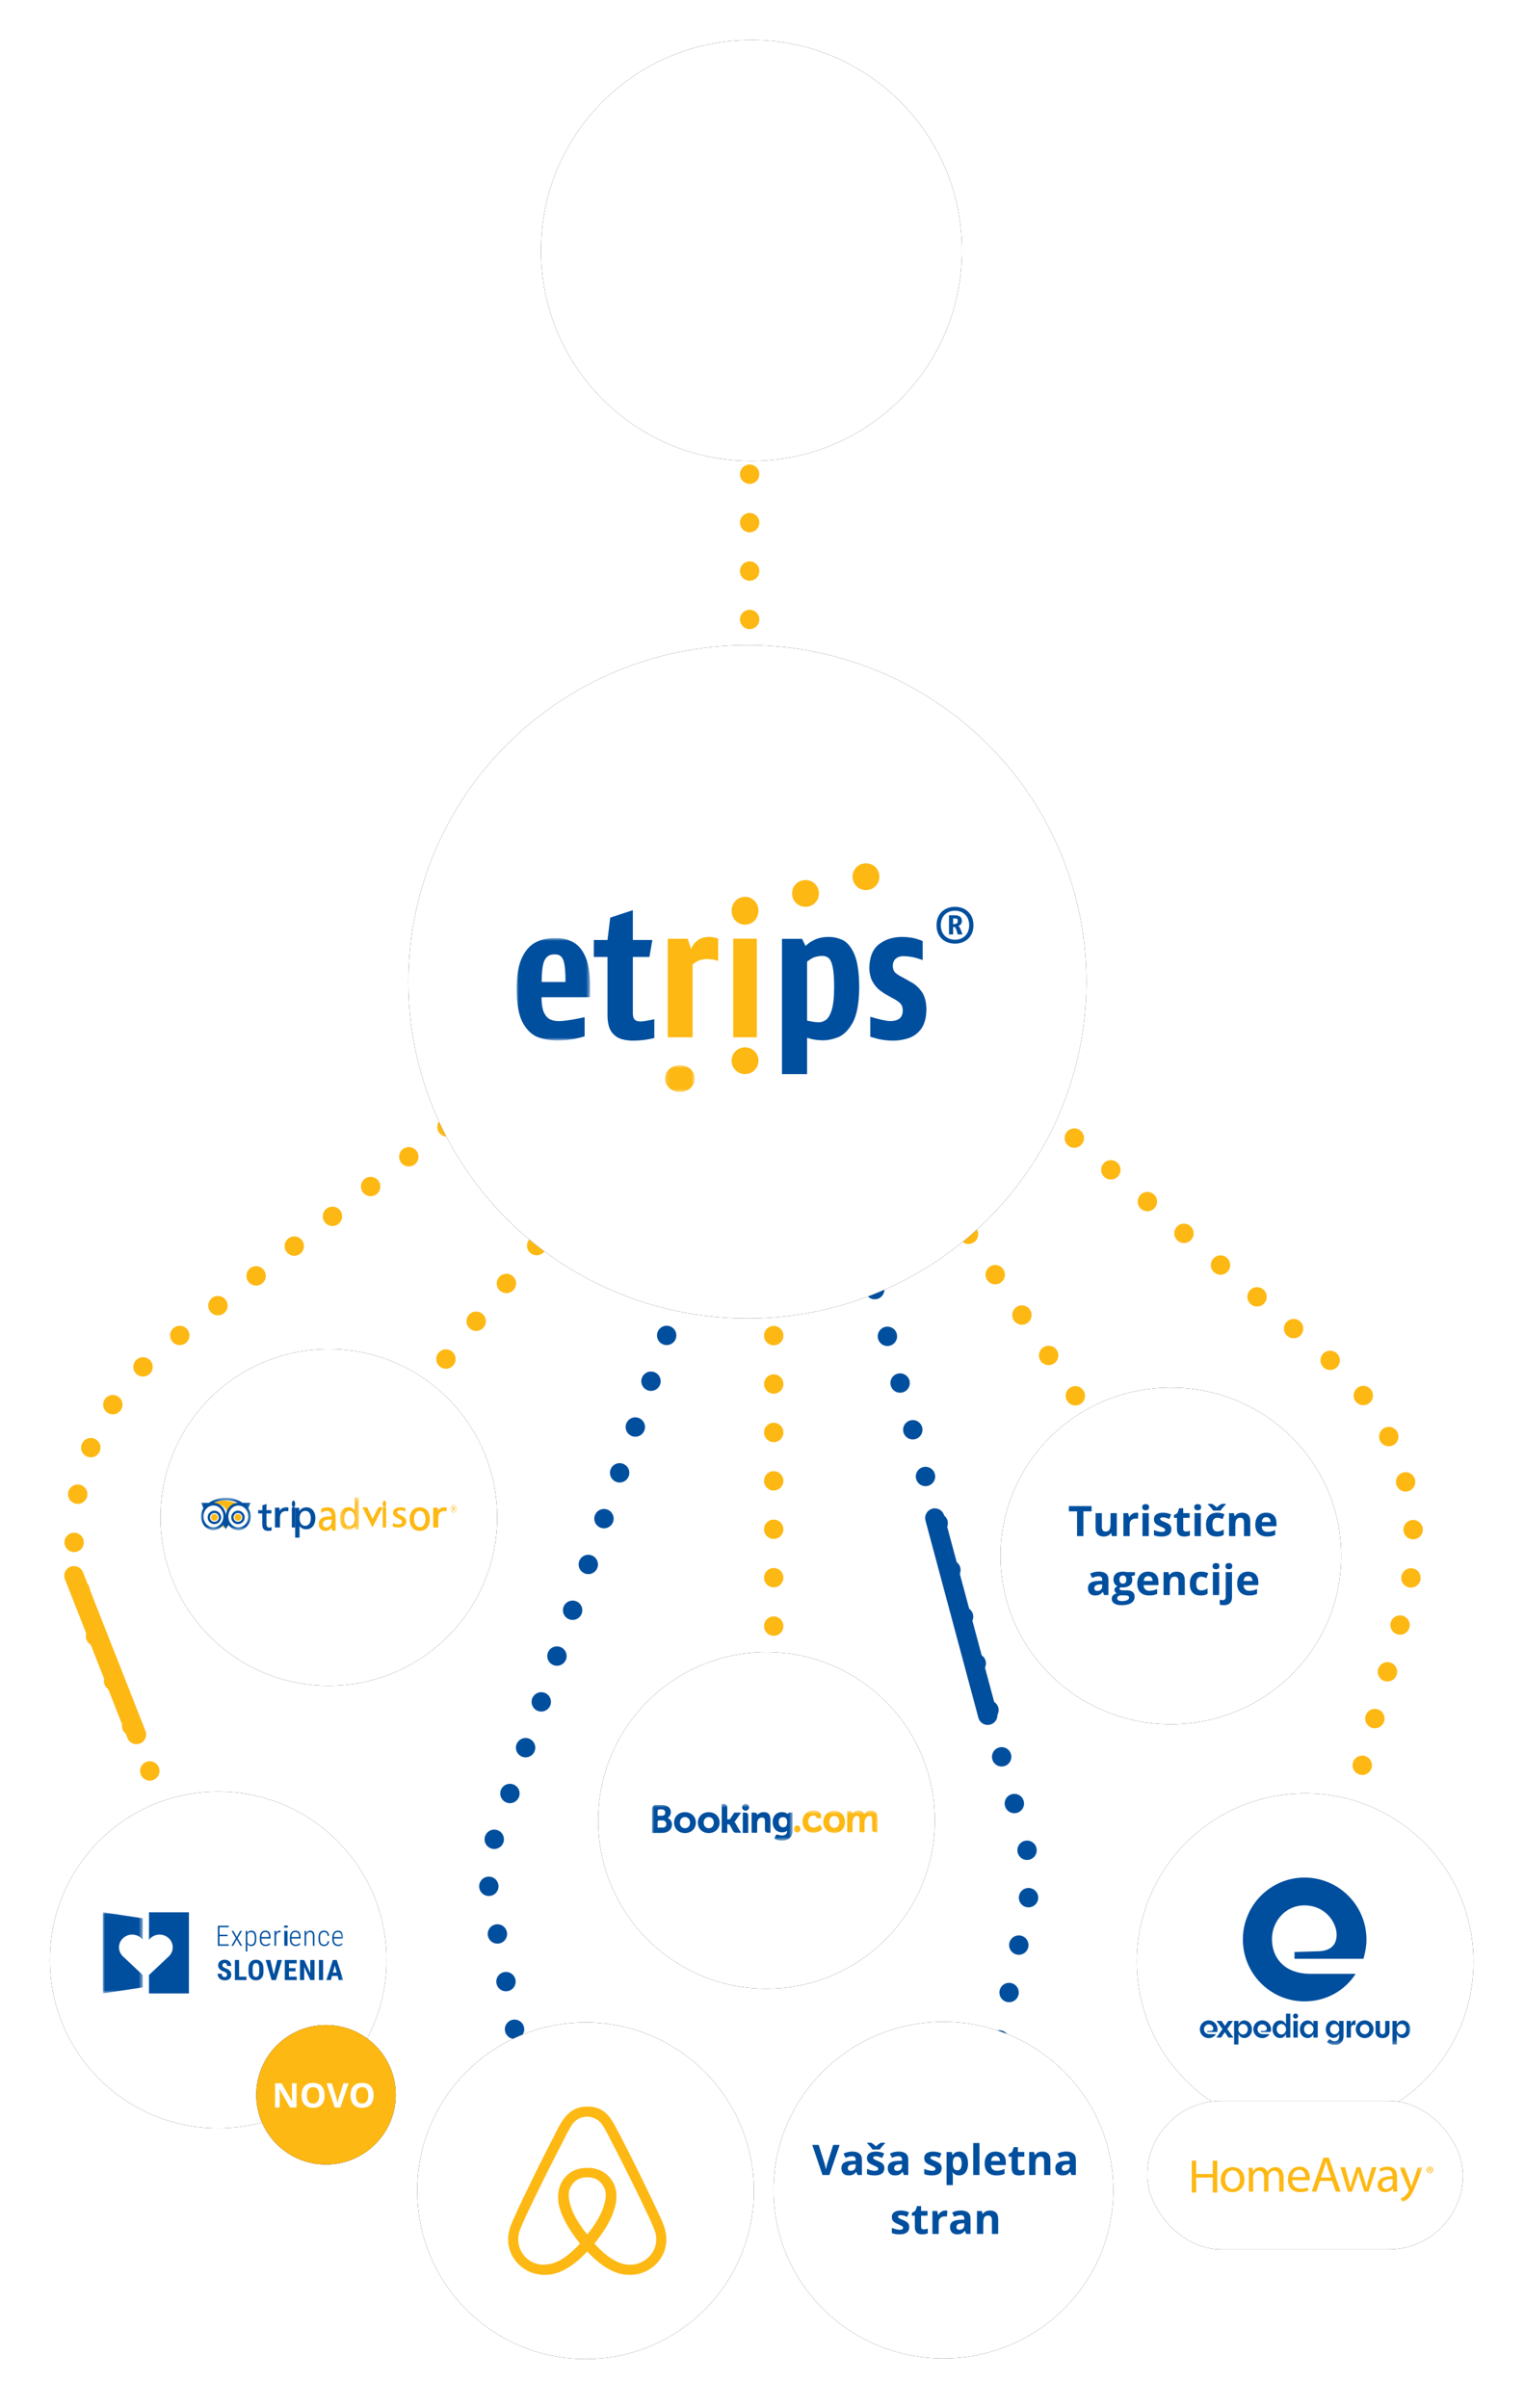 <?xml version="1.0" encoding="UTF-8"?>
<svg width="362px" height="572px" viewBox="0 0 362 572" version="1.1" xmlns="http://www.w3.org/2000/svg" xmlns:xlink="http://www.w3.org/1999/xlink">
    <title>content copy</title>
    <defs>
        <ellipse id="path-1" cx="201.198" cy="172.462" rx="79.967" ry="80.538"></ellipse>
        <filter x="-11.3%" y="-11.2%" width="122.5%" height="122.3%" filterUnits="objectBoundingBox" id="filter-2">
            <feOffset dx="0" dy="0" in="SourceAlpha" result="shadowOffsetOuter1"></feOffset>
            <feGaussianBlur stdDeviation="6" in="shadowOffsetOuter1" result="shadowBlurOuter1"></feGaussianBlur>
            <feColorMatrix values="0 0 0 0 0   0 0 0 0 0   0 0 0 0 0  0 0 0 0.1 0" type="matrix" in="shadowBlurOuter1"></feColorMatrix>
        </filter>
        <ellipse id="path-3" cx="39.983" cy="40.463" rx="39.983" ry="40.463"></ellipse>
        <filter x="-22.5%" y="-22.2%" width="145.0%" height="144.5%" filterUnits="objectBoundingBox" id="filter-4">
            <feOffset dx="0" dy="0" in="SourceAlpha" result="shadowOffsetOuter1"></feOffset>
            <feGaussianBlur stdDeviation="6" in="shadowOffsetOuter1" result="shadowBlurOuter1"></feGaussianBlur>
            <feColorMatrix values="0 0 0 0 0   0 0 0 0 0   0 0 0 0 0  0 0 0 0.1 0" type="matrix" in="shadowBlurOuter1"></feColorMatrix>
        </filter>
        <ellipse id="path-5" cx="39.983" cy="40.362" rx="39.983" ry="40.362"></ellipse>
        <filter x="-22.5%" y="-22.3%" width="145.0%" height="144.6%" filterUnits="objectBoundingBox" id="filter-6">
            <feOffset dx="0" dy="0" in="SourceAlpha" result="shadowOffsetOuter1"></feOffset>
            <feGaussianBlur stdDeviation="6" in="shadowOffsetOuter1" result="shadowBlurOuter1"></feGaussianBlur>
            <feColorMatrix values="0 0 0 0 0   0 0 0 0 0   0 0 0 0 0  0 0 0 0.1 0" type="matrix" in="shadowBlurOuter1"></feColorMatrix>
        </filter>
        <circle id="path-7" cx="40.558" cy="39.983" r="39.983"></circle>
        <filter x="-22.5%" y="-22.5%" width="145.0%" height="145.0%" filterUnits="objectBoundingBox" id="filter-8">
            <feOffset dx="0" dy="0" in="SourceAlpha" result="shadowOffsetOuter1"></feOffset>
            <feGaussianBlur stdDeviation="6" in="shadowOffsetOuter1" result="shadowBlurOuter1"></feGaussianBlur>
            <feColorMatrix values="0 0 0 0 0   0 0 0 0 0   0 0 0 0 0  0 0 0 0.1 0" type="matrix" in="shadowBlurOuter1"></feColorMatrix>
        </filter>
        <polygon id="path-9" points="4.33368587e-05 0.662 33.379 0.662 33.379 9.371 4.33368587e-05 9.371"></polygon>
        <polygon id="path-11" points="0.066 0.591 19.992 0.591 19.992 5.987 0.066 5.987"></polygon>
        <circle id="path-13" cx="433.523" cy="298.162" r="39.983"></circle>
        <filter x="-22.5%" y="-22.5%" width="145.0%" height="145.0%" filterUnits="objectBoundingBox" id="filter-14">
            <feOffset dx="0" dy="0" in="SourceAlpha" result="shadowOffsetOuter1"></feOffset>
            <feGaussianBlur stdDeviation="6" in="shadowOffsetOuter1" result="shadowBlurOuter1"></feGaussianBlur>
            <feColorMatrix values="0 0 0 0 0   0 0 0 0 0   0 0 0 0 0  0 0 0 0.1 0" type="matrix" in="shadowBlurOuter1"></feColorMatrix>
        </filter>
        <ellipse id="path-15" cx="465.565" cy="272.565" rx="16.565" ry="16.565"></ellipse>
        <filter x="-54.3%" y="-54.3%" width="208.7%" height="208.7%" filterUnits="objectBoundingBox" id="filter-16">
            <feOffset dx="0" dy="0" in="SourceAlpha" result="shadowOffsetOuter1"></feOffset>
            <feGaussianBlur stdDeviation="6" in="shadowOffsetOuter1" result="shadowBlurOuter1"></feGaussianBlur>
            <feColorMatrix values="0 0 0 0 0   0 0 0 0 0   0 0 0 0 0  0 0 0 0.1 0" type="matrix" in="shadowBlurOuter1"></feColorMatrix>
        </filter>
        <polygon id="path-17" points="0 0.031 9.487 0.031 9.487 19.305 0 19.305"></polygon>
        <polygon id="path-19" points="0 19.39 57.119 19.39 57.119 0.11 0 0.11"></polygon>
        <circle id="path-21" cx="39.983" cy="40.558" r="39.983"></circle>
        <filter x="-22.5%" y="-22.5%" width="145.0%" height="145.0%" filterUnits="objectBoundingBox" id="filter-22">
            <feOffset dx="0" dy="0" in="SourceAlpha" result="shadowOffsetOuter1"></feOffset>
            <feGaussianBlur stdDeviation="6" in="shadowOffsetOuter1" result="shadowBlurOuter1"></feGaussianBlur>
            <feColorMatrix values="0 0 0 0 0   0 0 0 0 0   0 0 0 0 0  0 0 0 0.1 0" type="matrix" in="shadowBlurOuter1"></feColorMatrix>
        </filter>
        <circle id="path-23" cx="39.983" cy="39.983" r="39.983"></circle>
        <filter x="-22.5%" y="-22.5%" width="145.0%" height="145.0%" filterUnits="objectBoundingBox" id="filter-24">
            <feOffset dx="0" dy="0" in="SourceAlpha" result="shadowOffsetOuter1"></feOffset>
            <feGaussianBlur stdDeviation="6" in="shadowOffsetOuter1" result="shadowBlurOuter1"></feGaussianBlur>
            <feColorMatrix values="0 0 0 0 0   0 0 0 0 0   0 0 0 0 0  0 0 0 0.1 0" type="matrix" in="shadowBlurOuter1"></feColorMatrix>
        </filter>
        <polygon id="path-25" points="0 39.74 50 39.74 50 -0 0 -0"></polygon>
        <rect id="path-27" x="0" y="0" width="75" height="35.294" rx="17.647"></rect>
        <filter x="-18.0%" y="-38.2%" width="136.0%" height="176.5%" filterUnits="objectBoundingBox" id="filter-28">
            <feOffset dx="0" dy="0" in="SourceAlpha" result="shadowOffsetOuter1"></feOffset>
            <feGaussianBlur stdDeviation="4.5" in="shadowOffsetOuter1" result="shadowBlurOuter1"></feGaussianBlur>
            <feColorMatrix values="0 0 0 0 0   0 0 0 0 0   0 0 0 0 0  0 0 0 0.1 0" type="matrix" in="shadowBlurOuter1"></feColorMatrix>
        </filter>
        <polygon id="path-29" points="-0 0.018 5.539 0.018 5.539 8.294 -0 8.294"></polygon>
        <circle id="path-31" cx="39.983" cy="40.558" r="39.983"></circle>
        <filter x="-22.5%" y="-22.5%" width="145.0%" height="145.0%" filterUnits="objectBoundingBox" id="filter-32">
            <feOffset dx="0" dy="0" in="SourceAlpha" result="shadowOffsetOuter1"></feOffset>
            <feGaussianBlur stdDeviation="6" in="shadowOffsetOuter1" result="shadowBlurOuter1"></feGaussianBlur>
            <feColorMatrix values="0 0 0 0 0   0 0 0 0 0   0 0 0 0 0  0 0 0 0.1 0" type="matrix" in="shadowBlurOuter1"></feColorMatrix>
        </filter>
        <polygon id="path-33" points="-7.0031092e-11 0.7 11.854 0.7 11.854 8.408 -7.0031092e-11 8.408"></polygon>
        <polygon id="path-35" points="0.239 0.584 4.732 0.584 4.732 8.341 0.239 8.341"></polygon>
        <polygon id="path-37" points="0.142 0.762 1.599 0.762 1.599 2.709 0.142 2.709"></polygon>
        <polygon id="path-39" points="-1.86446414e-11 0.843 17.456 0.843 17.456 25.165 -1.86446414e-11 25.165"></polygon>
        <polygon id="path-41" points="0.153 0.832 7.211 0.832 7.211 7.222 0.153 7.222"></polygon>
        <circle id="path-43" cx="50.5" cy="50" r="50"></circle>
        <filter x="-15.0%" y="-15.0%" width="130.0%" height="130.0%" filterUnits="objectBoundingBox" id="filter-44">
            <feOffset dx="0" dy="0" in="SourceAlpha" result="shadowOffsetOuter1"></feOffset>
            <feGaussianBlur stdDeviation="5" in="shadowOffsetOuter1" result="shadowBlurOuter1"></feGaussianBlur>
            <feColorMatrix values="0 0 0 0 0   0 0 0 0 0   0 0 0 0 0  0 0 0 0.1 0" type="matrix" in="shadowBlurOuter1"></feColorMatrix>
        </filter>
    </defs>
    <g id="Page-1" stroke="none" stroke-width="1" fill="none" fill-rule="evenodd">
        <g id="content-copy" transform="translate(5, 8)">
            <g id="Group" transform="translate(172.5, 288.5) rotate(-270) translate(-172.5, -288.5) translate(-92, 116)">
                <line x1="0.139" y1="171.929" x2="128.086" y2="171.929" id="Path-7" stroke="#FDB813" stroke-width="4.6" stroke-linecap="round" stroke-dasharray="0,11.5"></line>
                <rect id="Rectangle" fill="#FDB813" x="24.7" y="162.219" width="23.99" height="3.427"></rect>
                <line x1="273.74" y1="166.217" x2="368.557" y2="166.217" id="Path-8" stroke="#FDB813" stroke-width="4.6" stroke-linecap="round" stroke-dasharray="0,11.5"></line>
                <line x1="261.173" y1="119.95" x2="335.428" y2="70.828" id="Path-9" stroke="#FDB813" stroke-width="4.6" stroke-linecap="round" stroke-dasharray="0,11.5"></line>
                <line x1="254.89" y1="215.339" x2="329.145" y2="274.743" id="Path-10" stroke="#FDB813" stroke-width="4.6" stroke-linecap="round" stroke-dasharray="0,11.5"></line>
                <path d="M238.326,94.818 L291.113,34.041 C305.556,17.412 328.228,10.495 349.493,16.228 L435.958,39.54 L435.958,39.54" id="Path-11" stroke="#FDB813" stroke-width="4.6" stroke-linecap="round" stroke-dasharray="0,11.5"></path>
                <path d="M228.615,234.76 L287.518,310.272 C303.293,330.495 330.554,337.825 354.344,328.24 L430.817,297.43 L430.817,297.43" id="Path-12" stroke="#FDB813" stroke-width="4.6" stroke-linecap="round" stroke-linejoin="round" stroke-dasharray="0,11.5"></path>
                <line x1="342.283" y1="332.434" x2="379.981" y2="317.583" id="Path-12" stroke="#FDB813" stroke-width="4.6" stroke-linecap="round" stroke-linejoin="round"></line>
                <path d="M274.311,142.227 L410.945,105.102 C412.334,104.725 413.793,104.679 415.203,104.968 L489.079,120.099 L489.079,120.099" id="Path-13" stroke="#004F9E" stroke-width="4.6" stroke-linecap="round" stroke-dasharray="0,11.5"></path>
                <line x1="328.574" y1="127.947" x2="375.412" y2="115.381" id="Path-13" stroke="#004F9E" stroke-width="4.6" stroke-linecap="round"></line>
                <path d="M274.311,187.922 L408.935,233.987 C410.416,234.494 412.002,234.614 413.543,234.337 L489.079,220.749 L489.079,220.749" id="Path-14" stroke="#004F9E" stroke-width="4.6" stroke-linecap="round" stroke-dasharray="0,11.5"></path>
                <g id="Oval">
                    <use fill="black" fill-opacity="1" filter="url(#filter-2)" xlink:href="#path-1"></use>
                    <use fill="#FFFFFF" fill-rule="evenodd" xlink:href="#path-1"></use>
                </g>
                <g id="ota" transform="translate(297.583, 31.416)">
                    <g id="Oval-Copy-2">
                        <use fill="black" fill-opacity="1" filter="url(#filter-4)" xlink:href="#path-3"></use>
                        <use fill="#FFFFFF" fill-rule="evenodd" xlink:href="#path-3"></use>
                    </g>
                    <path d="M18.452,35.661 L16.938,35.661 L16.938,29.782 L15,29.782 L15,28.522 L20.391,28.522 L20.391,29.782 L18.452,29.782 L18.452,35.661 Z M25.239,35.661 L25.039,34.963 L24.961,34.963 C24.801,35.217 24.575,35.413 24.282,35.551 C23.989,35.69 23.656,35.759 23.281,35.759 C22.64,35.759 22.157,35.587 21.831,35.244 C21.506,34.9 21.343,34.406 21.343,33.762 L21.343,30.202 L22.832,30.202 L22.832,33.391 C22.832,33.785 22.902,34.08 23.042,34.277 C23.182,34.474 23.405,34.572 23.711,34.572 C24.128,34.572 24.429,34.433 24.614,34.155 C24.8,33.876 24.893,33.415 24.893,32.771 L24.893,30.202 L26.382,30.202 L26.382,35.661 L25.239,35.661 Z M30.991,30.1 C31.193,30.1 31.361,30.114 31.494,30.144 L31.382,31.54 C31.261,31.507 31.115,31.491 30.942,31.491 C30.467,31.491 30.097,31.613 29.832,31.857 C29.566,32.102 29.434,32.443 29.434,32.883 L29.434,35.661 L27.944,35.661 L27.944,30.202 L29.072,30.202 L29.292,31.12 L29.365,31.12 C29.535,30.814 29.763,30.568 30.051,30.38 C30.339,30.193 30.653,30.1 30.991,30.1 Z M32.422,28.791 C32.422,28.306 32.692,28.063 33.232,28.063 C33.773,28.063 34.043,28.306 34.043,28.791 C34.043,29.022 33.975,29.202 33.84,29.331 C33.705,29.459 33.503,29.523 33.232,29.523 C32.692,29.523 32.422,29.279 32.422,28.791 Z M33.975,35.661 L32.485,35.661 L32.485,30.202 L33.975,30.202 L33.975,35.661 Z M39.346,34.04 C39.346,34.6 39.151,35.026 38.762,35.319 C38.373,35.612 37.791,35.759 37.017,35.759 C36.619,35.759 36.281,35.732 36.001,35.678 C35.721,35.625 35.459,35.546 35.215,35.441 L35.215,34.211 C35.492,34.341 35.803,34.45 36.15,34.538 C36.497,34.626 36.802,34.67 37.065,34.67 C37.606,34.67 37.876,34.514 37.876,34.201 C37.876,34.084 37.84,33.989 37.769,33.916 C37.697,33.842 37.573,33.759 37.397,33.667 C37.222,33.574 36.987,33.465 36.694,33.342 C36.274,33.166 35.966,33.003 35.769,32.854 C35.572,32.704 35.429,32.532 35.339,32.338 C35.25,32.145 35.205,31.906 35.205,31.623 C35.205,31.138 35.393,30.763 35.769,30.498 C36.145,30.232 36.678,30.1 37.368,30.1 C38.026,30.1 38.665,30.243 39.287,30.529 L38.838,31.604 C38.564,31.486 38.309,31.39 38.071,31.315 C37.834,31.241 37.591,31.203 37.344,31.203 C36.904,31.203 36.685,31.322 36.685,31.56 C36.685,31.693 36.755,31.809 36.897,31.906 C37.039,32.004 37.349,32.149 37.827,32.341 C38.254,32.513 38.566,32.674 38.765,32.824 C38.963,32.974 39.11,33.146 39.204,33.342 C39.299,33.537 39.346,33.77 39.346,34.04 Z M42.808,34.572 C43.068,34.572 43.381,34.515 43.745,34.401 L43.745,35.51 C43.374,35.676 42.918,35.759 42.378,35.759 C41.782,35.759 41.348,35.608 41.077,35.307 C40.805,35.006 40.669,34.554 40.669,33.952 L40.669,31.32 L39.956,31.32 L39.956,30.69 L40.776,30.192 L41.206,29.04 L42.158,29.04 L42.158,30.202 L43.687,30.202 L43.687,31.32 L42.158,31.32 L42.158,33.952 C42.158,34.164 42.218,34.32 42.336,34.421 C42.455,34.522 42.612,34.572 42.808,34.572 Z M44.785,28.791 C44.785,28.306 45.055,28.063 45.596,28.063 C46.136,28.063 46.406,28.306 46.406,28.791 C46.406,29.022 46.339,29.202 46.204,29.331 C46.069,29.459 45.866,29.523 45.596,29.523 C45.055,29.523 44.785,29.279 44.785,28.791 Z M46.338,35.661 L44.849,35.661 L44.849,30.202 L46.338,30.202 L46.338,35.661 Z M50.117,35.759 C48.418,35.759 47.568,34.826 47.568,32.961 C47.568,32.033 47.799,31.324 48.262,30.834 C48.724,30.345 49.386,30.1 50.249,30.1 C50.881,30.1 51.447,30.223 51.948,30.471 L51.509,31.623 C51.274,31.529 51.056,31.451 50.854,31.391 C50.653,31.331 50.451,31.301 50.249,31.301 C49.474,31.301 49.087,31.851 49.087,32.951 C49.087,34.019 49.474,34.553 50.249,34.553 C50.535,34.553 50.801,34.514 51.045,34.438 C51.289,34.361 51.533,34.242 51.777,34.079 L51.777,35.354 C51.536,35.507 51.293,35.612 51.047,35.671 C50.802,35.729 50.492,35.759 50.117,35.759 Z M52.271,28 L52.271,28.132 C51.997,28.405 51.746,28.678 51.516,28.95 C51.287,29.222 51.121,29.439 51.021,29.602 L49.277,29.602 C49.183,29.449 49.048,29.265 48.872,29.052 C48.696,28.839 48.415,28.532 48.027,28.132 L48.027,28 L49.019,28 C49.497,28.303 49.87,28.589 50.137,28.859 C50.41,28.576 50.791,28.29 51.279,28 L52.271,28 Z M58.081,35.661 L56.592,35.661 L56.592,32.473 C56.592,32.079 56.522,31.783 56.382,31.586 C56.242,31.389 56.019,31.291 55.713,31.291 C55.296,31.291 54.995,31.43 54.81,31.708 C54.624,31.987 54.531,32.448 54.531,33.093 L54.531,35.661 L53.042,35.661 L53.042,30.202 L54.18,30.202 L54.38,30.9 L54.463,30.9 C54.629,30.637 54.858,30.437 55.149,30.302 C55.44,30.167 55.771,30.1 56.143,30.1 C56.777,30.1 57.259,30.271 57.588,30.615 C57.917,30.958 58.081,31.454 58.081,32.102 L58.081,35.661 Z M61.875,31.159 C61.559,31.159 61.312,31.259 61.133,31.459 C60.954,31.66 60.851,31.944 60.825,32.312 L62.915,32.312 C62.909,31.944 62.813,31.66 62.627,31.459 C62.441,31.259 62.191,31.159 61.875,31.159 Z M62.085,35.759 C61.206,35.759 60.519,35.516 60.024,35.031 C59.53,34.546 59.282,33.859 59.282,32.971 C59.282,32.056 59.511,31.349 59.968,30.849 C60.426,30.349 61.058,30.1 61.865,30.1 C62.637,30.1 63.237,30.319 63.667,30.759 C64.097,31.198 64.312,31.805 64.312,32.58 L64.312,33.303 L60.791,33.303 C60.807,33.726 60.933,34.056 61.167,34.294 C61.401,34.532 61.73,34.65 62.153,34.65 C62.482,34.65 62.793,34.616 63.086,34.548 C63.379,34.479 63.685,34.37 64.004,34.221 L64.004,35.373 C63.743,35.503 63.465,35.6 63.169,35.664 C62.873,35.727 62.511,35.759 62.085,35.759 Z M23.357,49.661 L23.069,48.919 L23.03,48.919 C22.779,49.235 22.521,49.454 22.256,49.576 C21.991,49.698 21.645,49.759 21.218,49.759 C20.694,49.759 20.282,49.609 19.98,49.31 C19.679,49.01 19.529,48.584 19.529,48.03 C19.529,47.451 19.731,47.024 20.137,46.749 C20.542,46.473 21.153,46.321 21.97,46.292 L22.917,46.263 L22.917,46.023 C22.917,45.47 22.634,45.193 22.068,45.193 C21.632,45.193 21.119,45.325 20.53,45.589 L20.037,44.583 C20.665,44.254 21.361,44.09 22.126,44.09 C22.859,44.09 23.42,44.249 23.811,44.568 C24.202,44.887 24.397,45.372 24.397,46.023 L24.397,49.661 L23.357,49.661 Z M22.917,47.132 L22.341,47.151 C21.908,47.164 21.586,47.243 21.375,47.386 C21.163,47.529 21.057,47.747 21.057,48.04 C21.057,48.46 21.298,48.67 21.78,48.67 C22.125,48.67 22.401,48.571 22.607,48.372 C22.814,48.174 22.917,47.91 22.917,47.581 L22.917,47.132 Z M30.681,44.202 L30.681,44.959 L29.827,45.179 C29.983,45.423 30.061,45.696 30.061,45.999 C30.061,46.585 29.857,47.042 29.448,47.369 C29.04,47.696 28.472,47.859 27.747,47.859 L27.478,47.845 L27.258,47.82 C27.105,47.938 27.029,48.068 27.029,48.211 C27.029,48.426 27.302,48.533 27.849,48.533 L28.777,48.533 C29.376,48.533 29.832,48.662 30.146,48.919 C30.461,49.176 30.618,49.554 30.618,50.052 C30.618,50.69 30.352,51.185 29.819,51.536 C29.287,51.888 28.523,52.063 27.527,52.063 C26.765,52.063 26.183,51.931 25.781,51.666 C25.379,51.4 25.178,51.028 25.178,50.55 C25.178,50.221 25.281,49.946 25.486,49.725 C25.691,49.503 25.992,49.345 26.389,49.251 C26.236,49.186 26.103,49.079 25.989,48.931 C25.875,48.783 25.818,48.626 25.818,48.46 C25.818,48.252 25.878,48.078 25.999,47.94 C26.119,47.802 26.293,47.666 26.521,47.532 C26.235,47.409 26.007,47.21 25.84,46.937 C25.672,46.663 25.588,46.341 25.588,45.97 C25.588,45.374 25.782,44.913 26.169,44.588 C26.557,44.262 27.11,44.1 27.83,44.1 C27.983,44.1 28.164,44.113 28.374,44.141 C28.584,44.169 28.718,44.189 28.777,44.202 L30.681,44.202 Z M26.467,50.433 C26.467,50.638 26.566,50.799 26.763,50.916 C26.96,51.033 27.236,51.092 27.59,51.092 C28.124,51.092 28.542,51.019 28.845,50.872 C29.148,50.726 29.299,50.525 29.299,50.271 C29.299,50.066 29.21,49.925 29.031,49.847 C28.852,49.769 28.575,49.729 28.201,49.729 L27.429,49.729 C27.156,49.729 26.927,49.794 26.743,49.922 C26.559,50.051 26.467,50.221 26.467,50.433 Z M27.009,45.989 C27.009,46.285 27.077,46.52 27.212,46.692 C27.347,46.865 27.553,46.951 27.83,46.951 C28.11,46.951 28.315,46.865 28.445,46.692 C28.575,46.52 28.64,46.285 28.64,45.989 C28.64,45.332 28.37,45.003 27.83,45.003 C27.283,45.003 27.009,45.332 27.009,45.989 Z M33.84,45.159 C33.525,45.159 33.277,45.259 33.098,45.459 C32.919,45.66 32.817,45.944 32.791,46.312 L34.88,46.312 C34.874,45.944 34.778,45.66 34.592,45.459 C34.407,45.259 34.156,45.159 33.84,45.159 Z M34.05,49.759 C33.171,49.759 32.485,49.516 31.99,49.031 C31.495,48.546 31.248,47.859 31.248,46.971 C31.248,46.056 31.476,45.349 31.934,44.849 C32.391,44.349 33.023,44.1 33.831,44.1 C34.602,44.1 35.203,44.319 35.632,44.759 C36.062,45.198 36.277,45.805 36.277,46.58 L36.277,47.303 L32.756,47.303 C32.773,47.726 32.898,48.056 33.132,48.294 C33.367,48.532 33.695,48.65 34.119,48.65 C34.447,48.65 34.758,48.616 35.051,48.548 C35.344,48.479 35.65,48.37 35.969,48.221 L35.969,49.373 C35.709,49.503 35.431,49.6 35.134,49.664 C34.838,49.727 34.477,49.759 34.05,49.759 Z M42.527,49.661 L41.038,49.661 L41.038,46.473 C41.038,46.079 40.968,45.783 40.828,45.586 C40.688,45.389 40.465,45.291 40.159,45.291 C39.742,45.291 39.441,45.43 39.255,45.708 C39.07,45.987 38.977,46.448 38.977,47.093 L38.977,49.661 L37.488,49.661 L37.488,44.202 L38.625,44.202 L38.826,44.9 L38.909,44.9 C39.075,44.637 39.303,44.437 39.595,44.302 C39.886,44.167 40.217,44.1 40.588,44.1 C41.223,44.1 41.705,44.271 42.034,44.615 C42.362,44.958 42.527,45.454 42.527,46.102 L42.527,49.661 Z M46.277,49.759 C44.578,49.759 43.728,48.826 43.728,46.961 C43.728,46.033 43.959,45.324 44.421,44.834 C44.884,44.345 45.546,44.1 46.409,44.1 C47.04,44.1 47.607,44.223 48.108,44.471 L47.668,45.623 C47.434,45.529 47.216,45.451 47.014,45.391 C46.812,45.331 46.611,45.301 46.409,45.301 C45.634,45.301 45.247,45.851 45.247,46.951 C45.247,48.019 45.634,48.553 46.409,48.553 C46.695,48.553 46.96,48.514 47.205,48.438 C47.449,48.361 47.693,48.242 47.937,48.079 L47.937,49.354 C47.696,49.507 47.453,49.612 47.207,49.671 C46.961,49.729 46.651,49.759 46.277,49.759 Z M49.138,42.791 C49.138,42.306 49.408,42.063 49.949,42.063 C50.489,42.063 50.759,42.306 50.759,42.791 C50.759,43.022 50.692,43.202 50.557,43.331 C50.422,43.459 50.219,43.523 49.949,43.523 C49.408,43.523 49.138,43.279 49.138,42.791 Z M50.691,49.661 L49.202,49.661 L49.202,44.202 L50.691,44.202 L50.691,49.661 Z M51.814,52.063 C51.433,52.063 51.106,52.023 50.833,51.941 L50.833,50.77 C51.06,50.831 51.293,50.862 51.531,50.862 C51.781,50.862 51.965,50.792 52.08,50.652 C52.196,50.512 52.253,50.306 52.253,50.032 L52.253,44.202 L53.743,44.202 L53.743,50.252 C53.743,50.831 53.575,51.278 53.24,51.592 C52.904,51.906 52.429,52.063 51.814,52.063 Z M52.19,42.791 C52.19,42.306 52.46,42.063 53,42.063 C53.541,42.063 53.811,42.306 53.811,42.791 C53.811,43.022 53.743,43.202 53.608,43.331 C53.473,43.459 53.271,43.523 53,43.523 C52.46,43.523 52.19,43.279 52.19,42.791 Z M57.566,45.159 C57.25,45.159 57.003,45.259 56.824,45.459 C56.645,45.66 56.542,45.944 56.516,46.312 L58.606,46.312 C58.599,45.944 58.503,45.66 58.318,45.459 C58.132,45.259 57.882,45.159 57.566,45.159 Z M57.776,49.759 C56.897,49.759 56.21,49.516 55.715,49.031 C55.221,48.546 54.973,47.859 54.973,46.971 C54.973,46.056 55.202,45.349 55.659,44.849 C56.117,44.349 56.749,44.1 57.556,44.1 C58.328,44.1 58.928,44.319 59.358,44.759 C59.788,45.198 60.002,45.805 60.002,46.58 L60.002,47.303 L56.482,47.303 C56.498,47.726 56.624,48.056 56.858,48.294 C57.092,48.532 57.421,48.65 57.844,48.65 C58.173,48.65 58.484,48.616 58.777,48.548 C59.07,48.479 59.376,48.37 59.695,48.221 L59.695,49.373 C59.434,49.503 59.156,49.6 58.86,49.664 C58.564,49.727 58.202,49.759 57.776,49.759 Z" id="Turističneagencije" fill="#004F9E" fill-rule="nonzero" transform="translate(39.656, 40.032) rotate(-90) translate(-39.656, -40.032) "></path>
                </g>
                <g id="website" transform="translate(448.228, 85.538)">
                    <g id="Oval-Copy-3">
                        <use fill="black" fill-opacity="1" filter="url(#filter-6)" xlink:href="#path-5"></use>
                        <use fill="#FFFFFF" fill-rule="evenodd" xlink:href="#path-5"></use>
                    </g>
                    <path d="M13.274,29.861 L14.803,29.861 L12.376,37 L10.726,37 L8.304,29.861 L9.832,29.861 L11.175,34.109 C11.25,34.36 11.327,34.652 11.407,34.986 C11.487,35.32 11.536,35.551 11.556,35.682 C11.592,35.382 11.714,34.858 11.922,34.109 L13.274,29.861 Z M19.051,37 L18.763,36.258 L18.724,36.258 C18.473,36.574 18.215,36.792 17.95,36.915 C17.684,37.037 17.339,37.098 16.912,37.098 C16.388,37.098 15.975,36.948 15.674,36.648 C15.373,36.349 15.223,35.923 15.223,35.369 C15.223,34.79 15.425,34.362 15.831,34.087 C16.236,33.812 16.847,33.66 17.664,33.631 L18.611,33.602 L18.611,33.362 C18.611,32.809 18.328,32.532 17.762,32.532 C17.326,32.532 16.813,32.664 16.224,32.928 L15.731,31.922 C16.359,31.593 17.055,31.429 17.82,31.429 C18.553,31.429 19.114,31.588 19.505,31.907 C19.896,32.226 20.091,32.711 20.091,33.362 L20.091,37 L19.051,37 Z M18.611,34.471 L18.035,34.49 C17.602,34.503 17.28,34.581 17.068,34.725 C16.857,34.868 16.751,35.086 16.751,35.379 C16.751,35.799 16.992,36.009 17.474,36.009 C17.819,36.009 18.095,35.91 18.301,35.711 C18.508,35.512 18.611,35.249 18.611,34.92 L18.611,34.471 Z M25.433,35.379 C25.433,35.939 25.238,36.365 24.849,36.658 C24.46,36.951 23.878,37.098 23.104,37.098 C22.706,37.098 22.368,37.071 22.088,37.017 C21.808,36.963 21.546,36.884 21.302,36.78 L21.302,35.55 C21.578,35.68 21.89,35.789 22.237,35.877 C22.584,35.965 22.889,36.009 23.152,36.009 C23.693,36.009 23.963,35.853 23.963,35.54 C23.963,35.423 23.927,35.328 23.856,35.254 C23.784,35.181 23.66,35.098 23.484,35.005 C23.309,34.913 23.074,34.804 22.781,34.681 C22.361,34.505 22.053,34.342 21.856,34.192 C21.659,34.043 21.516,33.871 21.426,33.677 C21.337,33.484 21.292,33.245 21.292,32.962 C21.292,32.477 21.48,32.102 21.856,31.836 C22.232,31.571 22.765,31.438 23.455,31.438 C24.113,31.438 24.752,31.582 25.374,31.868 L24.925,32.942 C24.651,32.825 24.396,32.729 24.158,32.654 C23.921,32.579 23.678,32.542 23.431,32.542 C22.991,32.542 22.772,32.661 22.772,32.898 C22.772,33.032 22.842,33.147 22.984,33.245 C23.126,33.343 23.436,33.488 23.914,33.68 C24.341,33.852 24.653,34.013 24.852,34.163 C25.05,34.313 25.197,34.485 25.291,34.681 C25.385,34.876 25.433,35.109 25.433,35.379 Z M25.589,29.339 L25.589,29.471 C25.315,29.744 25.064,30.017 24.835,30.289 C24.605,30.56 24.44,30.778 24.339,30.94 L22.596,30.94 C22.501,30.787 22.366,30.604 22.19,30.391 C22.015,30.178 21.733,29.871 21.346,29.471 L21.346,29.339 L22.337,29.339 C22.815,29.642 23.188,29.928 23.455,30.198 C23.729,29.915 24.109,29.629 24.598,29.339 L25.589,29.339 Z M30.062,37 L29.773,36.258 L29.734,36.258 C29.484,36.574 29.226,36.792 28.96,36.915 C28.695,37.037 28.349,37.098 27.923,37.098 C27.399,37.098 26.986,36.948 26.685,36.648 C26.384,36.349 26.233,35.923 26.233,35.369 C26.233,34.79 26.436,34.362 26.841,34.087 C27.247,33.812 27.858,33.66 28.675,33.631 L29.622,33.602 L29.622,33.362 C29.622,32.809 29.339,32.532 28.773,32.532 C28.336,32.532 27.824,32.664 27.234,32.928 L26.741,31.922 C27.37,31.593 28.066,31.429 28.831,31.429 C29.564,31.429 30.125,31.588 30.516,31.907 C30.906,32.226 31.102,32.711 31.102,33.362 L31.102,37 L30.062,37 Z M29.622,34.471 L29.046,34.49 C28.613,34.503 28.291,34.581 28.079,34.725 C27.868,34.868 27.762,35.086 27.762,35.379 C27.762,35.799 28.003,36.009 28.484,36.009 C28.829,36.009 29.105,35.91 29.312,35.711 C29.519,35.512 29.622,35.249 29.622,34.92 L29.622,34.471 Z M39.041,35.379 C39.041,35.939 38.847,36.365 38.458,36.658 C38.069,36.951 37.487,37.098 36.712,37.098 C36.315,37.098 35.976,37.071 35.696,37.017 C35.416,36.963 35.154,36.884 34.91,36.78 L34.91,35.55 C35.187,35.68 35.499,35.789 35.845,35.877 C36.192,35.965 36.497,36.009 36.761,36.009 C37.301,36.009 37.571,35.853 37.571,35.54 C37.571,35.423 37.536,35.328 37.464,35.254 C37.392,35.181 37.269,35.098 37.093,35.005 C36.917,34.913 36.683,34.804 36.39,34.681 C35.97,34.505 35.661,34.342 35.464,34.192 C35.267,34.043 35.124,33.871 35.035,33.677 C34.945,33.484 34.9,33.245 34.9,32.962 C34.9,32.477 35.088,32.102 35.464,31.836 C35.84,31.571 36.373,31.438 37.064,31.438 C37.721,31.438 38.361,31.582 38.982,31.868 L38.533,32.942 C38.26,32.825 38.004,32.729 37.767,32.654 C37.529,32.579 37.287,32.542 37.039,32.542 C36.6,32.542 36.38,32.661 36.38,32.898 C36.38,33.032 36.451,33.147 36.592,33.245 C36.734,33.343 37.044,33.488 37.523,33.68 C37.949,33.852 38.261,34.013 38.46,34.163 C38.659,34.313 38.805,34.485 38.899,34.681 C38.994,34.876 39.041,35.109 39.041,35.379 Z M43.201,37.098 C42.56,37.098 42.057,36.865 41.692,36.399 L41.614,36.399 C41.666,36.855 41.692,37.119 41.692,37.19 L41.692,39.402 L40.203,39.402 L40.203,31.541 L41.414,31.541 L41.624,32.249 L41.692,32.249 C42.041,31.709 42.557,31.438 43.24,31.438 C43.885,31.438 44.389,31.687 44.754,32.186 C45.119,32.684 45.301,33.375 45.301,34.261 C45.301,34.843 45.215,35.35 45.044,35.779 C44.874,36.209 44.63,36.536 44.314,36.761 C43.999,36.985 43.628,37.098 43.201,37.098 Z M42.762,32.63 C42.394,32.63 42.125,32.743 41.956,32.969 C41.787,33.195 41.699,33.569 41.692,34.09 L41.692,34.251 C41.692,34.837 41.78,35.257 41.954,35.511 C42.128,35.765 42.404,35.892 42.781,35.892 C43.449,35.892 43.782,35.341 43.782,34.241 C43.782,33.704 43.7,33.301 43.536,33.033 C43.371,32.764 43.113,32.63 42.762,32.63 Z M48.021,37 L46.531,37 L46.531,29.402 L48.021,29.402 L48.021,37 Z M51.844,32.498 C51.528,32.498 51.281,32.598 51.102,32.798 C50.923,32.999 50.82,33.283 50.794,33.65 L52.884,33.65 C52.877,33.283 52.781,32.999 52.596,32.798 C52.41,32.598 52.16,32.498 51.844,32.498 Z M52.054,37.098 C51.175,37.098 50.488,36.855 49.993,36.37 C49.498,35.885 49.251,35.198 49.251,34.31 C49.251,33.395 49.48,32.688 49.937,32.188 C50.394,31.688 51.027,31.438 51.834,31.438 C52.606,31.438 53.206,31.658 53.636,32.098 C54.065,32.537 54.28,33.144 54.28,33.919 L54.28,34.642 L50.76,34.642 C50.776,35.065 50.901,35.395 51.136,35.633 C51.37,35.87 51.699,35.989 52.122,35.989 C52.451,35.989 52.762,35.955 53.055,35.887 C53.348,35.818 53.654,35.709 53.973,35.56 L53.973,36.712 C53.712,36.842 53.434,36.939 53.138,37.002 C52.842,37.066 52.48,37.098 52.054,37.098 Z M57.791,35.911 C58.051,35.911 58.364,35.854 58.729,35.74 L58.729,36.849 C58.357,37.015 57.902,37.098 57.361,37.098 C56.766,37.098 56.332,36.947 56.06,36.646 C55.788,36.345 55.652,35.893 55.652,35.291 L55.652,32.659 L54.939,32.659 L54.939,32.029 L55.76,31.531 L56.189,30.379 L57.142,30.379 L57.142,31.541 L58.67,31.541 L58.67,32.659 L57.142,32.659 L57.142,35.291 C57.142,35.503 57.201,35.659 57.32,35.76 C57.439,35.861 57.596,35.911 57.791,35.911 Z M64.871,37 L63.382,37 L63.382,33.812 C63.382,33.418 63.312,33.122 63.172,32.925 C63.032,32.728 62.809,32.63 62.503,32.63 C62.086,32.63 61.785,32.769 61.6,33.047 C61.414,33.326 61.321,33.787 61.321,34.432 L61.321,37 L59.832,37 L59.832,31.541 L60.97,31.541 L61.17,32.239 L61.253,32.239 C61.419,31.976 61.648,31.776 61.939,31.641 C62.23,31.506 62.562,31.438 62.933,31.438 C63.567,31.438 64.049,31.61 64.378,31.954 C64.707,32.297 64.871,32.793 64.871,33.44 L64.871,37 Z M69.871,37 L69.583,36.258 L69.544,36.258 C69.293,36.574 69.035,36.792 68.77,36.915 C68.505,37.037 68.159,37.098 67.732,37.098 C67.208,37.098 66.796,36.948 66.495,36.648 C66.194,36.349 66.043,35.923 66.043,35.369 C66.043,34.79 66.246,34.362 66.651,34.087 C67.056,33.812 67.667,33.66 68.484,33.631 L69.432,33.602 L69.432,33.362 C69.432,32.809 69.148,32.532 68.582,32.532 C68.146,32.532 67.633,32.664 67.044,32.928 L66.551,31.922 C67.179,31.593 67.876,31.429 68.641,31.429 C69.373,31.429 69.935,31.588 70.325,31.907 C70.716,32.226 70.911,32.711 70.911,33.362 L70.911,37 L69.871,37 Z M69.432,34.471 L68.856,34.49 C68.423,34.503 68.1,34.581 67.889,34.725 C67.677,34.868 67.571,35.086 67.571,35.379 C67.571,35.799 67.812,36.009 68.294,36.009 C68.639,36.009 68.915,35.91 69.122,35.711 C69.328,35.512 69.432,35.249 69.432,34.92 L69.432,34.471 Z M31.341,49.379 C31.341,49.939 31.146,50.365 30.757,50.658 C30.368,50.951 29.787,51.098 29.012,51.098 C28.615,51.098 28.276,51.071 27.996,51.017 C27.716,50.963 27.454,50.884 27.21,50.78 L27.21,49.55 C27.487,49.68 27.798,49.789 28.145,49.877 C28.492,49.965 28.797,50.009 29.061,50.009 C29.601,50.009 29.871,49.853 29.871,49.54 C29.871,49.423 29.835,49.328 29.764,49.254 C29.692,49.181 29.568,49.098 29.393,49.005 C29.217,48.913 28.982,48.804 28.689,48.681 C28.27,48.505 27.961,48.342 27.764,48.192 C27.567,48.043 27.424,47.871 27.335,47.677 C27.245,47.484 27.2,47.245 27.2,46.962 C27.2,46.477 27.388,46.102 27.764,45.836 C28.14,45.571 28.673,45.438 29.363,45.438 C30.021,45.438 30.661,45.582 31.282,45.868 L30.833,46.942 C30.56,46.825 30.304,46.729 30.066,46.654 C29.829,46.579 29.586,46.542 29.339,46.542 C28.899,46.542 28.68,46.661 28.68,46.898 C28.68,47.032 28.751,47.147 28.892,47.245 C29.034,47.343 29.344,47.488 29.822,47.68 C30.249,47.852 30.561,48.013 30.76,48.163 C30.958,48.313 31.105,48.485 31.199,48.681 C31.294,48.876 31.341,49.109 31.341,49.379 Z M34.803,49.911 C35.063,49.911 35.376,49.854 35.74,49.74 L35.74,50.849 C35.369,51.015 34.913,51.098 34.373,51.098 C33.777,51.098 33.344,50.947 33.072,50.646 C32.8,50.345 32.664,49.893 32.664,49.291 L32.664,46.659 L31.951,46.659 L31.951,46.029 L32.772,45.531 L33.201,44.379 L34.153,44.379 L34.153,45.541 L35.682,45.541 L35.682,46.659 L34.153,46.659 L34.153,49.291 C34.153,49.503 34.213,49.659 34.332,49.76 C34.45,49.861 34.607,49.911 34.803,49.911 Z M39.891,45.438 C40.092,45.438 40.26,45.453 40.394,45.482 L40.281,46.879 C40.161,46.846 40.014,46.83 39.842,46.83 C39.367,46.83 38.996,46.952 38.731,47.196 C38.466,47.44 38.333,47.782 38.333,48.222 L38.333,51 L36.844,51 L36.844,45.541 L37.972,45.541 L38.191,46.459 L38.265,46.459 C38.434,46.153 38.663,45.906 38.951,45.719 C39.239,45.532 39.552,45.438 39.891,45.438 Z M44.852,51 L44.564,50.258 L44.524,50.258 C44.274,50.574 44.016,50.792 43.751,50.915 C43.485,51.037 43.139,51.098 42.713,51.098 C42.189,51.098 41.776,50.948 41.475,50.648 C41.174,50.349 41.023,49.923 41.023,49.369 C41.023,48.79 41.226,48.362 41.631,48.087 C42.037,47.812 42.648,47.66 43.465,47.631 L44.412,47.602 L44.412,47.362 C44.412,46.809 44.129,46.532 43.563,46.532 C43.126,46.532 42.614,46.664 42.024,46.928 L41.531,45.922 C42.16,45.593 42.856,45.429 43.621,45.429 C44.354,45.429 44.915,45.588 45.306,45.907 C45.696,46.226 45.892,46.711 45.892,47.362 L45.892,51 L44.852,51 Z M44.412,48.471 L43.836,48.49 C43.403,48.503 43.081,48.581 42.869,48.725 C42.658,48.868 42.552,49.086 42.552,49.379 C42.552,49.799 42.793,50.009 43.274,50.009 C43.62,50.009 43.895,49.91 44.102,49.711 C44.309,49.512 44.412,49.249 44.412,48.92 L44.412,48.471 Z M52.464,51 L50.975,51 L50.975,47.812 C50.975,47.418 50.905,47.122 50.765,46.925 C50.625,46.728 50.402,46.63 50.096,46.63 C49.679,46.63 49.378,46.769 49.192,47.047 C49.007,47.326 48.914,47.787 48.914,48.432 L48.914,51 L47.425,51 L47.425,45.541 L48.563,45.541 L48.763,46.239 L48.846,46.239 C49.012,45.976 49.24,45.776 49.532,45.641 C49.823,45.506 50.154,45.438 50.525,45.438 C51.16,45.438 51.642,45.61 51.971,45.954 C52.3,46.297 52.464,46.793 52.464,47.44 L52.464,51 Z" id="Vašaspletnastran" fill="#004F9E" fill-rule="nonzero" transform="translate(39.607, 40.218) rotate(-90) translate(-39.607, -40.218) "></path>
                </g>
                <g id="bookingcom" transform="translate(359.836, 127.947)">
                    <g id="Oval-Copy-4">
                        <use fill="black" fill-opacity="1" filter="url(#filter-8)" xlink:href="#path-7"></use>
                        <use fill="#FFFFFF" fill-rule="evenodd" xlink:href="#path-7"></use>
                    </g>
                    <g id="Group-7" transform="translate(41.16, 39.572) rotate(-90) translate(-41.16, -39.572) translate(13.56, 34.397)">
                        <g id="Group-3" transform="translate(0, 0)">
                            <mask id="mask-10" fill="white">
                                <use xlink:href="#path-9"></use>
                            </mask>
                            <g id="Clip-2"></g>
                            <path d="M21.401,1.46 C21.401,1.019 21.769,0.662 22.22,0.662 C22.673,0.662 23.041,1.019 23.041,1.46 C23.041,1.9 22.673,2.257 22.22,2.257 C21.769,2.257 21.401,1.9 21.401,1.46 L21.401,1.46 Z M10.407,5.099 C10.407,6.538 9.318,7.582 7.818,7.582 C6.323,7.582 5.239,6.538 5.239,5.099 C5.239,3.661 6.323,2.616 7.818,2.616 C9.318,2.616 10.407,3.661 10.407,5.099 L10.407,5.099 Z M9.025,5.099 C9.025,4.322 8.528,3.778 7.818,3.778 C7.111,3.778 6.62,4.322 6.62,5.099 C6.62,5.877 7.111,6.421 7.818,6.421 C8.538,6.421 9.025,5.889 9.025,5.099 L9.025,5.099 Z M19.813,5.223 C19.761,5.126 19.695,5.036 19.617,4.956 L19.572,4.91 L19.62,4.865 C19.688,4.795 19.759,4.712 19.826,4.616 L21.145,2.714 L19.544,2.714 L18.553,4.201 C18.497,4.281 18.384,4.321 18.214,4.321 L17.872,4.321 L17.872,1.509 C17.872,0.947 17.474,0.662 17.083,0.662 L16.558,0.662 L16.559,7.509 L17.872,7.509 L17.872,5.518 L18.121,5.518 C18.283,5.518 18.393,5.535 18.444,5.621 L19.226,7.054 C19.444,7.443 19.663,7.509 20.073,7.509 L21.159,7.509 L20.35,6.21 L19.813,5.223 Z M26.545,2.605 C25.823,2.605 25.364,2.917 25.106,3.179 L25.02,3.264 L24.989,3.149 C24.913,2.867 24.658,2.712 24.274,2.712 L23.654,2.712 L23.659,7.507 L24.968,7.507 L24.968,5.297 C24.968,5.081 24.998,4.894 25.056,4.723 C25.212,4.205 25.568,3.883 26.116,3.883 C26.556,3.883 26.809,4.108 26.809,4.69 L26.809,6.778 C26.809,7.275 27.128,7.507 27.639,7.507 L28.122,7.507 L28.122,4.487 C28.122,3.275 27.698,2.605 26.545,2.605 L26.545,2.605 Z M22.848,7.506 L22.848,3.444 C22.848,2.954 22.608,2.716 22.107,2.716 L21.553,2.714 L21.557,6.422 L21.553,6.422 L21.557,7.546 L22.848,7.546 L22.848,7.506 Z M16.054,5.099 C16.054,6.538 14.963,7.582 13.464,7.582 C11.968,7.582 10.884,6.538 10.884,5.099 C10.884,3.661 11.968,2.616 13.464,2.616 C14.963,2.616 16.054,3.661 16.054,5.099 L16.054,5.099 Z M14.671,5.099 C14.671,4.322 14.174,3.778 13.464,3.778 C12.758,3.778 12.266,4.322 12.266,5.099 C12.266,5.877 12.758,6.421 13.464,6.421 C14.185,6.421 14.671,5.889 14.671,5.099 L14.671,5.099 Z M33.379,2.702 L33.375,7.099 C33.375,8.776 32.079,9.371 30.879,9.371 C30.296,9.371 29.652,9.219 29.156,8.964 L29.059,8.914 L29.217,8.522 L29.327,8.253 C29.449,7.962 29.624,7.89 29.923,7.977 C30.153,8.058 30.495,8.147 30.872,8.147 C31.646,8.147 32.072,7.793 32.072,7.153 L32.072,7.02 L31.962,7.099 C31.683,7.305 31.327,7.407 30.879,7.407 C29.566,7.407 28.649,6.41 28.649,4.983 C28.649,3.555 29.535,2.595 30.853,2.595 C31.516,2.595 31.923,2.821 32.151,3.012 L32.216,3.067 L32.255,2.994 C32.356,2.805 32.562,2.702 32.831,2.702 L33.379,2.702 Z M32.099,4.992 C32.099,3.925 31.503,3.801 31.056,3.801 C30.155,3.801 30.086,4.678 30.086,4.947 C30.086,5.558 30.359,6.21 31.13,6.21 C31.572,6.21 32.099,5.999 32.099,4.992 L32.099,4.992 Z M4.727,5.553 C4.727,6.727 3.8,7.546 2.365,7.546 L4.33368587e-05,7.546 L4.33368587e-05,1.682 C0.004,1.308 0.406,0.931 0.789,0.917 L2.335,0.917 C3.627,0.917 4.461,1.546 4.461,2.589 C4.461,3.272 4.108,3.667 3.898,3.842 L3.717,3.992 L3.924,4.106 C4.427,4.38 4.727,4.921 4.727,5.553 L4.727,5.553 Z M1.312,3.467 L2.344,3.467 C2.924,3.467 3.131,3.11 3.131,2.738 C3.131,2.249 2.829,1.957 2.326,1.957 L1.739,1.957 C1.446,1.975 1.312,2.121 1.312,2.427 L1.312,3.467 Z M3.379,5.462 C3.378,4.91 3.017,4.569 2.459,4.569 L1.677,4.569 C1.426,4.603 1.312,4.75 1.312,5.035 L1.312,6.272 L2.459,6.273 C3.026,6.273 3.378,6.03 3.379,5.462 L3.379,5.462 Z" id="Fill-1" fill="#004F9E" mask="url(#mask-10)"></path>
                        </g>
                        <g id="Group-6" transform="translate(33.586, 1.599)">
                            <mask id="mask-12" fill="white">
                                <use xlink:href="#path-11"></use>
                            </mask>
                            <g id="Clip-5"></g>
                            <path d="M9.711,4.745 C9.018,4.745 8.535,4.164 8.535,3.332 C8.535,2.501 9.018,1.92 9.711,1.92 C10.406,1.92 10.896,2.501 10.896,3.332 C10.896,4.177 10.419,4.745 9.711,4.745 L9.711,4.745 Z M0.066,5.022 C0.066,4.551 0.425,4.169 0.87,4.169 C1.314,4.169 1.676,4.551 1.676,5.022 C1.676,5.493 1.314,5.875 0.87,5.875 C0.425,5.875 0.066,5.493 0.066,5.022 L0.066,5.022 Z M9.711,0.678 C8.243,0.678 7.093,1.795 7.093,3.332 C7.093,4.87 8.243,5.987 9.711,5.987 C11.183,5.987 12.252,4.87 12.252,3.332 C12.252,1.795 11.183,0.678 9.711,0.678 L9.711,0.678 Z M18.382,0.591 C17.808,0.591 17.28,0.876 16.925,1.351 L16.825,1.486 L16.746,1.335 C16.489,0.842 16.049,0.591 15.434,0.591 C14.792,0.591 14.362,0.97 14.16,1.196 L14.03,1.345 L13.979,1.148 C13.907,0.865 13.667,0.708 13.305,0.708 L12.773,0.708 L12.769,5.814 L14.039,5.814 L14.039,3.56 C14.039,3.363 14.062,3.168 14.109,2.963 C14.235,2.418 14.581,1.833 15.164,1.891 C15.523,1.928 15.698,2.221 15.698,2.788 L15.698,5.814 L16.895,5.814 L16.895,3.56 C16.895,3.313 16.919,3.129 16.97,2.943 C17.078,2.424 17.518,1.89 18.082,1.89 C18.488,1.89 18.701,2.134 18.701,2.788 L18.701,5.068 C18.701,5.584 18.988,5.814 19.475,5.814 L19.99,5.814 L19.992,2.554 C19.992,1.252 19.449,0.591 18.382,0.591 L18.382,0.591 Z M6.185,4.042 C6.18,4.046 5.61,4.679 4.864,4.679 C4.181,4.679 3.492,4.237 3.492,3.252 C3.492,2.399 4.026,1.804 4.792,1.804 C5.041,1.804 5.321,1.898 5.366,2.056 L5.372,2.083 C5.474,2.441 5.783,2.46 5.842,2.46 L6.568,2.461 L6.568,1.792 C6.568,0.911 5.506,0.591 4.792,0.591 C3.264,0.591 2.156,1.715 2.156,3.262 C2.156,4.808 3.252,5.93 4.764,5.93 C6.074,5.93 6.787,5.02 6.793,5.01 L6.831,4.961 L6.259,3.956 L6.185,4.042 Z" id="Fill-4" fill="#FDB813" mask="url(#mask-12)"></path>
                        </g>
                    </g>
                </g>
                <g id="Oval-Copy-5" transform="translate(433.523, 298.162) rotate(-90) translate(-433.523, -298.162) ">
                    <use fill="black" fill-opacity="1" filter="url(#filter-14)" xlink:href="#path-13"></use>
                    <use fill="#FFFFFF" fill-rule="evenodd" xlink:href="#path-13"></use>
                </g>
                <g id="Oval-Copy-14" transform="translate(465.565, 272.565) rotate(-90) translate(-465.565, -272.565) ">
                    <use fill="black" fill-opacity="1" filter="url(#filter-16)" xlink:href="#path-15"></use>
                    <use fill="#FDB813" fill-rule="evenodd" xlink:href="#path-15"></use>
                </g>
                <path d="M459.098,275.837 L457.549,275.837 L455.049,271.49 L455.014,271.49 C455.064,272.258 455.089,272.805 455.089,273.133 L455.089,275.837 L454,275.837 L454,270.09 L455.537,270.09 L458.033,274.394 L458.06,274.394 C458.021,273.648 458.001,273.12 458.001,272.81 L458.001,270.09 L459.098,270.09 L459.098,275.837 Z M465.761,272.956 C465.761,273.907 465.525,274.638 465.053,275.149 C464.581,275.66 463.905,275.916 463.025,275.916 C462.144,275.916 461.468,275.66 460.997,275.149 C460.525,274.638 460.289,273.904 460.289,272.948 C460.289,271.992 460.526,271.261 460.999,270.757 C461.472,270.252 462.15,270 463.033,270 C463.916,270 464.591,270.254 465.059,270.763 C465.527,271.271 465.761,272.002 465.761,272.956 Z M461.567,272.956 C461.567,273.598 461.688,274.081 461.932,274.406 C462.176,274.731 462.54,274.894 463.025,274.894 C463.997,274.894 464.483,274.248 464.483,272.956 C464.483,271.661 464,271.014 463.033,271.014 C462.548,271.014 462.182,271.177 461.936,271.503 C461.69,271.83 461.567,272.314 461.567,272.956 Z M470.23,270.09 L471.46,270.09 L469.506,275.837 L468.178,275.837 L466.228,270.09 L467.459,270.09 L468.54,273.51 C468.6,273.712 468.662,273.947 468.726,274.216 C468.79,274.484 468.83,274.671 468.846,274.776 C468.875,274.535 468.973,274.113 469.141,273.51 L470.23,270.09 Z M477.399,272.956 C477.399,273.907 477.163,274.638 476.692,275.149 C476.22,275.66 475.544,275.916 474.664,275.916 C473.783,275.916 473.107,275.66 472.635,275.149 C472.164,274.638 471.928,273.904 471.928,272.948 C471.928,271.992 472.164,271.261 472.637,270.757 C473.11,270.252 473.788,270 474.671,270 C475.554,270 476.23,270.254 476.698,270.763 C477.165,271.271 477.399,272.002 477.399,272.956 Z M473.205,272.956 C473.205,273.598 473.327,274.081 473.571,274.406 C473.814,274.731 474.179,274.894 474.664,274.894 C475.636,274.894 476.122,274.248 476.122,272.956 C476.122,271.661 475.638,271.014 474.671,271.014 C474.187,271.014 473.821,271.177 473.575,271.503 C473.328,271.83 473.205,272.314 473.205,272.956 Z" id="NOVO" fill="#FFFFFF" fill-rule="nonzero" transform="translate(465.7, 272.958) rotate(-90) translate(-465.7, -272.958) "></path>
                <g id="esi-logo" transform="translate(431.81, 297.02) rotate(-90) translate(-431.81, -297.02) translate(403.25, 287.31)">
                    <g id="Group-30">
                        <g id="Group-3" transform="translate(0, 0.079)">
                            <mask id="mask-18" fill="white">
                                <use xlink:href="#path-17"></use>
                            </mask>
                            <g id="Clip-2"></g>
                            <path d="M9.483,14.937 L4.776,10.506 C4.203,9.958 3.847,9.198 3.848,8.359 C3.848,6.69 5.25,5.338 6.977,5.338 C8.006,5.338 8.915,5.82 9.485,6.56 L9.487,1.464 L0.006,0.031 L-5.71192053e-05,19.305 L9.487,17.881 L9.483,14.937 Z" id="Fill-1" fill="#004F9E" mask="url(#mask-18)"></path>
                        </g>
                        <path d="M20.455,0.116 L10.973,0.113 L10.971,6.64 C11.542,5.899 12.452,5.419 13.48,5.419 C15.207,5.42 16.608,6.773 16.607,8.441 C16.607,9.281 16.251,10.041 15.678,10.588 L10.969,15.017 L10.967,19.387 L20.449,19.39 L20.455,0.116 Z" id="Fill-4" fill="#004F9E"></path>
                        <polygon id="Fill-6" fill="#004F9E" points="29.633 5.797 27.719 5.797 27.719 7.73 29.921 7.73 29.921 8.077 27.333 8.077 27.333 3.314 29.904 3.314 29.904 3.667 27.719 3.667 27.719 5.45 29.633 5.45"></polygon>
                        <polygon id="Fill-8" fill="#004F9E" points="31.82 5.967 32.623 4.537 33.067 4.537 32.027 6.274 33.107 8.077 32.667 8.077 31.824 6.588 30.977 8.077 30.537 8.077 31.614 6.274 30.577 4.537 31.018 4.537"></polygon>
                        <path d="M36.081,6.142 C36.081,5.689 36.008,5.356 35.862,5.142 C35.717,4.929 35.489,4.822 35.18,4.822 C34.782,4.822 34.499,5.017 34.33,5.407 L34.33,7.269 C34.499,7.624 34.785,7.802 35.187,7.802 C35.489,7.802 35.713,7.695 35.859,7.482 C36.005,7.268 36.079,6.939 36.081,6.495 L36.081,6.142 Z M36.457,6.474 C36.457,7.019 36.358,7.433 36.162,7.717 C35.966,8 35.672,8.142 35.281,8.142 C34.857,8.142 34.54,7.979 34.33,7.652 L34.33,9.438 L33.957,9.438 L33.957,4.537 L34.303,4.537 L34.32,5.021 C34.536,4.655 34.854,4.472 35.271,4.472 C35.666,4.472 35.962,4.607 36.159,4.877 C36.355,5.148 36.454,5.561 36.457,6.117 L36.457,6.474 Z" id="Fill-10" fill="#004F9E"></path>
                        <path d="M38.614,4.812 C38.318,4.812 38.091,4.913 37.931,5.115 C37.772,5.316 37.685,5.611 37.669,6 L39.467,6 L39.467,5.905 C39.449,5.176 39.165,4.812 38.614,4.812 M38.678,8.142 C38.247,8.142 37.909,8.006 37.665,7.733 C37.422,7.461 37.298,7.072 37.293,6.569 L37.293,6.137 C37.293,5.618 37.41,5.211 37.645,4.915 C37.88,4.62 38.203,4.472 38.614,4.472 C39.011,4.472 39.314,4.597 39.523,4.848 C39.732,5.099 39.839,5.483 39.843,6 L39.843,6.34 L37.665,6.34 L37.665,6.539 C37.665,6.945 37.755,7.258 37.935,7.478 C38.114,7.698 38.368,7.808 38.695,7.808 C39.056,7.808 39.349,7.681 39.572,7.426 L39.769,7.668 C39.529,7.984 39.166,8.142 38.678,8.142" id="Fill-12" fill="#004F9E"></path>
                        <path d="M42.217,4.877 C42.127,4.862 42.048,4.855 41.98,4.855 C41.772,4.855 41.598,4.923 41.457,5.061 C41.316,5.198 41.216,5.389 41.157,5.633 L41.157,8.077 L40.781,8.077 L40.781,4.537 L41.15,4.537 L41.157,5.067 C41.335,4.67 41.615,4.472 41.997,4.472 C42.096,4.472 42.172,4.486 42.224,4.514 L42.217,4.877 Z" id="Fill-14" fill="#004F9E"></path>
                        <mask id="mask-20" fill="white">
                            <use xlink:href="#path-19"></use>
                        </mask>
                        <g id="Clip-17"></g>
                        <path d="M43.112,8.077 L43.873,8.077 L43.873,4.537 L43.112,4.537 L43.112,8.077 Z M43.003,3.517 C43.003,3.443 43.046,3.379 43.132,3.327 C43.218,3.275 43.34,3.248 43.499,3.248 C43.658,3.248 43.781,3.275 43.87,3.327 C43.958,3.379 44.003,3.443 44.003,3.517 C44.003,3.591 43.958,3.654 43.87,3.705 C43.781,3.756 43.658,3.782 43.499,3.782 C43.34,3.782 43.218,3.756 43.132,3.705 C43.046,3.654 43.003,3.591 43.003,3.517 L43.003,3.517 Z" id="Fill-16" fill="#004F9E" mask="url(#mask-20)"></path>
                        <path d="M45.759,4.812 C45.464,4.812 45.236,4.913 45.077,5.115 C44.918,5.316 44.83,5.611 44.815,6 L46.613,6 L46.613,5.905 C46.595,5.176 46.31,4.812 45.759,4.812 M45.824,8.142 C45.393,8.142 45.055,8.006 44.811,7.733 C44.567,7.461 44.443,7.072 44.439,6.569 L44.439,6.137 C44.439,5.618 44.556,5.211 44.791,4.915 C45.026,4.62 45.348,4.472 45.759,4.472 C46.157,4.472 46.46,4.597 46.669,4.848 C46.878,5.099 46.984,5.483 46.989,6 L46.989,6.34 L44.811,6.34 L44.811,6.539 C44.811,6.945 44.901,7.258 45.08,7.478 C45.26,7.698 45.514,7.808 45.841,7.808 C46.202,7.808 46.494,7.681 46.718,7.426 L46.914,7.668 C46.675,7.984 46.311,8.142 45.824,8.142" id="Fill-18" fill="#004F9E" mask="url(#mask-20)"></path>
                        <path d="M48.286,4.537 L48.296,5.1 C48.404,4.908 48.543,4.755 48.711,4.642 C48.879,4.529 49.07,4.472 49.285,4.472 C49.924,4.472 50.251,4.883 50.267,5.705 L50.267,8.077 L49.894,8.077 L49.894,5.744 C49.892,5.428 49.835,5.195 49.722,5.044 C49.609,4.894 49.432,4.819 49.19,4.819 C48.993,4.819 48.817,4.89 48.66,5.033 C48.503,5.176 48.384,5.371 48.303,5.62 L48.303,8.077 L47.927,8.077 L47.927,4.537 L48.286,4.537 Z" id="Fill-19" fill="#004F9E" mask="url(#mask-20)"></path>
                        <path d="M52.563,7.802 C52.825,7.802 53.026,7.731 53.166,7.59 C53.306,7.449 53.382,7.246 53.393,6.981 L53.755,6.981 C53.737,7.343 53.618,7.627 53.396,7.833 C53.175,8.039 52.897,8.142 52.563,8.142 C52.128,8.142 51.798,8.008 51.576,7.738 C51.354,7.469 51.24,7.069 51.236,6.539 L51.236,6.107 C51.236,5.567 51.347,5.159 51.569,4.884 C51.791,4.609 52.122,4.472 52.56,4.472 C52.923,4.472 53.21,4.583 53.42,4.804 C53.63,5.025 53.742,5.334 53.755,5.731 L53.393,5.731 C53.382,5.439 53.305,5.213 53.163,5.052 C53.02,4.892 52.819,4.812 52.56,4.812 C52.235,4.812 51.996,4.918 51.843,5.129 C51.691,5.34 51.615,5.665 51.615,6.103 L51.615,6.505 C51.615,6.958 51.691,7.287 51.845,7.493 C51.999,7.699 52.238,7.802 52.563,7.802" id="Fill-20" fill="#004F9E" mask="url(#mask-20)"></path>
                        <path d="M55.834,4.812 C55.539,4.812 55.311,4.913 55.152,5.115 C54.993,5.316 54.905,5.611 54.89,6 L56.688,6 L56.688,5.905 C56.67,5.176 56.385,4.812 55.834,4.812 M55.899,8.142 C55.468,8.142 55.13,8.006 54.886,7.733 C54.642,7.461 54.518,7.072 54.514,6.569 L54.514,6.137 C54.514,5.618 54.631,5.211 54.866,4.915 C55.101,4.62 55.423,4.472 55.834,4.472 C56.232,4.472 56.535,4.597 56.744,4.848 C56.952,5.099 57.059,5.483 57.064,6 L57.064,6.34 L54.886,6.34 L54.886,6.539 C54.886,6.945 54.976,7.258 55.155,7.478 C55.335,7.698 55.588,7.808 55.916,7.808 C56.277,7.808 56.569,7.681 56.793,7.426 L56.989,7.668 C56.75,7.984 56.386,8.142 55.899,8.142" id="Fill-21" fill="#004F9E" mask="url(#mask-20)"></path>
                        <path d="M29.507,14.963 C29.507,14.769 29.456,14.622 29.353,14.522 C29.25,14.423 29.063,14.32 28.793,14.213 C28.298,14.033 27.943,13.82 27.726,13.577 C27.509,13.334 27.401,13.047 27.401,12.715 C27.401,12.314 27.548,11.992 27.843,11.748 C28.137,11.505 28.511,11.384 28.965,11.384 C29.268,11.384 29.538,11.445 29.775,11.569 C30.012,11.692 30.194,11.866 30.322,12.09 C30.449,12.315 30.513,12.57 30.513,12.856 L29.521,12.856 C29.521,12.633 29.472,12.464 29.373,12.347 C29.275,12.231 29.133,12.172 28.948,12.172 C28.774,12.172 28.639,12.222 28.542,12.321 C28.445,12.42 28.396,12.554 28.396,12.722 C28.396,12.853 28.45,12.971 28.559,13.076 C28.667,13.182 28.859,13.292 29.135,13.405 C29.615,13.573 29.965,13.779 30.183,14.024 C30.401,14.268 30.51,14.579 30.51,14.956 C30.51,15.37 30.373,15.694 30.1,15.927 C29.827,16.161 29.455,16.278 28.986,16.278 C28.667,16.278 28.377,16.214 28.115,16.088 C27.853,15.961 27.648,15.78 27.501,15.545 C27.353,15.309 27.279,15.031 27.279,14.711 L28.278,14.711 C28.278,14.985 28.333,15.185 28.444,15.309 C28.554,15.434 28.735,15.496 28.986,15.496 C29.333,15.496 29.507,15.318 29.507,14.963" id="Fill-22" fill="#004F9E" mask="url(#mask-20)"></path>
                        <polygon id="Fill-23" fill="#004F9E" mask="url(#mask-20)" points="32.374 15.414 34.121 15.414 34.121 16.212 31.378 16.212 31.378 11.449 32.374 11.449"></polygon>
                        <path d="M37.161,13.461 C37.161,13.031 37.098,12.712 36.971,12.502 C36.844,12.293 36.648,12.189 36.382,12.189 C36.117,12.189 35.922,12.289 35.796,12.491 C35.669,12.693 35.604,13 35.599,13.412 L35.599,14.259 C35.599,14.676 35.664,14.983 35.792,15.18 C35.921,15.377 36.12,15.476 36.388,15.476 C36.648,15.476 36.841,15.379 36.968,15.187 C37.094,14.993 37.158,14.694 37.161,14.289 L37.161,13.461 Z M38.16,14.259 C38.16,14.898 38.003,15.394 37.691,15.748 C37.378,16.101 36.944,16.278 36.388,16.278 C35.835,16.278 35.401,16.103 35.085,15.752 C34.768,15.403 34.608,14.912 34.604,14.282 L34.604,13.468 C34.604,12.813 34.761,12.303 35.074,11.935 C35.388,11.567 35.824,11.384 36.382,11.384 C36.93,11.384 37.363,11.564 37.679,11.925 C37.995,12.286 38.155,12.793 38.16,13.445 L38.16,14.259 Z" id="Fill-24" fill="#004F9E" mask="url(#mask-20)"></path>
                        <polygon id="Fill-25" fill="#004F9E" mask="url(#mask-20)" points="40.613 14.904 41.443 11.449 42.554 11.449 41.131 16.212 40.095 16.212 38.683 11.449 39.787 11.449"></polygon>
                        <polygon id="Fill-26" fill="#004F9E" mask="url(#mask-20)" points="45.773 14.151 44.222 14.151 44.222 15.414 46.057 15.414 46.057 16.212 43.226 16.212 43.226 11.449 46.051 11.449 46.051 12.251 44.222 12.251 44.222 13.376 45.773 13.376"></polygon>
                        <polygon id="Fill-27" fill="#004F9E" mask="url(#mask-20)" points="50.285 16.212 49.29 16.212 47.833 13.088 47.833 16.212 46.838 16.212 46.838 11.449 47.833 11.449 49.293 14.577 49.293 11.449 50.285 11.449"></polygon>
                        <polygon id="Fill-28" fill="#004F9E" mask="url(#mask-20)" points="51.337 16.212 52.332 16.212 52.332 11.449 51.337 11.449"></polygon>
                        <path d="M54.65,14.436 L55.571,14.436 L55.111,12.738 L54.65,14.436 Z M55.792,15.237 L54.434,15.237 L54.169,16.212 L53.116,16.212 L54.657,11.449 L55.568,11.449 L57.119,16.212 L56.056,16.212 L55.792,15.237 Z" id="Fill-29" fill="#004F9E" mask="url(#mask-20)"></path>
                    </g>
                </g>
                <g id="airbnb" transform="translate(488.299, 210.894) rotate(-90) translate(-488.299, -210.894) translate(448.299, 170.394)">
                    <g id="Oval-Copy-6">
                        <use fill="black" fill-opacity="1" filter="url(#filter-22)" xlink:href="#path-21"></use>
                        <use fill="#FFFFFF" fill-rule="evenodd" xlink:href="#path-21"></use>
                    </g>
                    <path d="M58.589,48.931 C58.276,47.96 57.741,46.812 57.072,45.443 L57.072,45.398 C53.906,38.726 50.958,32.72 48.148,27.328 L47.97,27.063 C45.963,23 44.535,20.567 40.383,20.567 C36.28,20.567 34.536,23.393 32.752,27.063 L32.619,27.328 C29.809,32.72 26.861,38.726 23.694,45.398 L23.694,45.487 L22.758,47.518 C22.401,48.357 22.223,48.799 22.178,48.931 C19.904,55.118 24.586,60.55 30.255,60.55 C30.299,60.55 30.478,60.55 30.701,60.506 L31.325,60.506 C34.269,60.153 37.306,58.298 40.383,54.981 C43.461,58.293 46.498,60.153 49.441,60.506 L50.066,60.506 C50.289,60.55 50.467,60.55 50.512,60.55 C56.18,60.555 60.863,55.118 58.589,48.931 M56.718,52.975 C56.402,55.067 54.958,56.803 52.972,57.648 C49.137,59.295 45.341,56.669 42.092,53.109 C47.467,46.473 48.46,41.31 46.154,37.968 C44.8,36.054 42.859,35.12 40.373,35.12 C35.364,35.12 32.607,39.303 33.69,44.159 C34.321,46.785 35.991,49.771 38.654,53.109 C36.984,54.933 35.405,56.224 34.006,57.025 C32.923,57.604 31.885,57.96 30.892,58.049 C26.334,58.716 22.764,54.355 24.389,49.855 C24.615,49.277 25.066,48.209 25.833,46.562 L25.878,46.473 C28.36,41.128 31.388,35.075 34.863,28.351 L34.953,28.128 L35.946,26.259 C36.713,24.879 37.029,24.256 38.248,23.5 C38.834,23.144 39.556,22.966 40.368,22.966 C41.993,22.966 43.257,23.9 43.798,24.657 C44.069,25.057 44.385,25.591 44.791,26.259 L45.739,28.084 L45.874,28.351 C49.349,35.075 52.377,41.128 54.859,46.473 L54.904,46.517 L55.806,48.565 L56.348,49.855 C56.763,50.883 56.853,51.907 56.718,52.975 M40.383,50.954 C38.057,48.065 36.688,45.532 36.232,43.365 C35.775,41.604 35.958,40.204 36.733,39.166 C37.555,37.947 38.786,37.36 40.383,37.36 C41.98,37.36 43.212,37.947 44.033,39.166 C44.809,40.204 44.991,41.604 44.535,43.365 C44.033,45.577 42.664,48.105 40.383,50.954" id="Fill-1" fill="#FDB813"></path>
                </g>
                <g id="esi" transform="translate(393.965, -0)">
                    <g id="Oval-Copy-7">
                        <use fill="black" fill-opacity="1" filter="url(#filter-24)" xlink:href="#path-23"></use>
                        <use fill="#FFFFFF" fill-rule="evenodd" xlink:href="#path-23"></use>
                    </g>
                    <g id="logo-expedia-group" transform="translate(40, 40) rotate(270) translate(-40, -40) translate(15, 20)">
                        <path d="M32.493,13.577 C32.493,10.719 29.873,6.609 24.812,6.609 C20.226,6.609 17.13,10.541 17.13,14.588 C17.13,19.412 20.465,22.865 26.18,22.865 L37.019,22.865 C34.457,26.855 29.992,29.415 24.87,29.415 C16.772,29.415 10.223,22.805 10.223,14.708 C10.223,6.609 16.772,0.001 24.87,0.001 C32.969,0.001 39.579,6.609 39.579,14.708 C39.579,16.315 39.282,17.864 38.865,19.292 L22.489,19.292 L22.489,17.685 L28.265,17.507 C31.183,17.388 32.493,15.899 32.493,13.577" id="Fill-1" fill="#004F9E"></path>
                        <path d="M3.195,35.869 C3.195,35.459 2.819,34.869 2.093,34.869 C1.436,34.869 0.991,35.434 0.991,36.015 C0.991,36.707 1.469,37.202 2.289,37.202 L3.845,37.202 C3.476,37.774 2.836,38.142 2.101,38.142 C0.939,38.142 0.001,37.194 0.001,36.032 C0.001,34.869 0.939,33.922 2.101,33.922 C3.263,33.922 4.212,34.869 4.212,36.032 C4.212,36.262 4.169,36.485 4.109,36.689 L1.759,36.689 L1.759,36.459 L2.588,36.434 C3.006,36.417 3.195,36.202 3.195,35.869" id="Fill-3" fill="#004F9E"></path>
                        <polygon id="Fill-5" fill="#004F9E" points="5.963 35.229 6.766 34.049 7.877 34.049 6.51 35.955 7.987 38.013 6.808 38.013 5.928 36.732 5.04 38.013 3.93 38.013 5.381 36.006 3.971 34.049 5.151 34.049"></polygon>
                        <path d="M10.268,37.279 C10.867,37.279 11.387,36.758 11.387,36.032 C11.387,35.306 10.867,34.785 10.268,34.785 C9.679,34.785 9.149,35.306 9.149,36.032 C9.149,36.758 9.679,37.279 10.268,37.279 M9.209,34.828 C9.499,34.212 10.021,33.939 10.549,33.939 C11.507,33.939 12.379,34.751 12.379,36.032 C12.379,37.313 11.507,38.125 10.549,38.125 C10.021,38.125 9.499,37.851 9.209,37.236 C9.192,37.202 9.167,37.211 9.167,37.245 L9.167,39.646 L8.141,39.646 L8.141,34.051 L9.167,34.051 L9.167,34.819 C9.167,34.853 9.192,34.862 9.209,34.828" id="Fill-7" fill="#004F9E"></path>
                        <path d="M15.907,35.869 C15.907,35.459 15.53,34.869 14.806,34.869 C14.147,34.869 13.703,35.434 13.703,36.015 C13.703,36.707 14.181,37.202 15,37.202 L16.556,37.202 C16.188,37.774 15.547,38.142 14.813,38.142 C13.651,38.142 12.711,37.194 12.711,36.032 C12.711,34.869 13.651,33.922 14.813,33.922 C15.976,33.922 16.923,34.869 16.923,36.032 C16.923,36.262 16.881,36.485 16.821,36.689 L14.471,36.689 L14.471,36.459 L15.3,36.434 C15.718,36.417 15.907,36.202 15.907,35.869" id="Fill-9" fill="#004F9E"></path>
                        <path d="M19.365,34.785 C18.768,34.785 18.247,35.306 18.247,36.032 C18.247,36.758 18.768,37.279 19.365,37.279 C19.955,37.279 20.485,36.758 20.485,36.032 C20.485,35.306 19.955,34.785 19.365,34.785 M20.425,37.236 C20.135,37.852 19.614,38.125 19.084,38.125 C18.127,38.125 17.255,37.313 17.255,36.032 C17.255,34.75 18.127,33.939 19.084,33.939 C19.614,33.939 20.135,34.212 20.425,34.828 C20.443,34.862 20.467,34.853 20.467,34.819 L20.467,32.333 L21.493,32.333 L21.493,38.013 L20.467,38.013 L20.467,37.245 C20.467,37.21 20.443,37.202 20.425,37.236" id="Fill-11" fill="#004F9E"></path>
                        <mask id="mask-26" fill="white">
                            <use xlink:href="#path-25"></use>
                        </mask>
                        <g id="Clip-14"></g>
                        <path d="M22.227,38.014 L23.253,38.014 L23.253,34.05 L22.227,34.05 L22.227,38.014 Z M22.141,32.897 C22.141,32.573 22.416,32.298 22.74,32.298 C23.066,32.298 23.339,32.573 23.339,32.897 C23.339,33.221 23.066,33.494 22.74,33.494 C22.416,33.494 22.141,33.221 22.141,32.897 L22.141,32.897 Z" id="Fill-13" fill="#004F9E" mask="url(#mask-26)"></path>
                        <path d="M25.875,34.785 C25.278,34.785 24.756,35.306 24.756,36.032 C24.756,36.758 25.278,37.279 25.875,37.279 C26.465,37.279 26.995,36.758 26.995,36.032 C26.995,35.306 26.465,34.785 25.875,34.785 M26.935,37.236 C26.643,37.852 26.123,38.125 25.593,38.125 C24.638,38.125 23.765,37.313 23.765,36.032 C23.765,34.75 24.638,33.939 25.593,33.939 C26.123,33.939 26.643,34.212 26.935,34.828 C26.952,34.862 26.976,34.853 26.976,34.819 L26.976,34.05 L28.002,34.05 L28.002,38.013 L26.976,38.013 L26.976,37.245 C26.976,37.21 26.952,37.202 26.935,37.236" id="Fill-15" fill="#004F9E" mask="url(#mask-26)"></path>
                        <path d="M32.017,34.785 C31.429,34.785 30.916,35.298 30.916,36.015 C30.916,36.732 31.429,37.245 32.017,37.245 C32.597,37.245 33.119,36.732 33.119,36.015 C33.119,35.298 32.597,34.785 32.017,34.785 L32.017,34.785 Z M33.103,37.21 C33.103,37.176 33.076,37.168 33.059,37.202 C32.769,37.818 32.257,38.09 31.736,38.09 C30.787,38.09 29.925,37.288 29.925,36.015 C29.925,34.742 30.787,33.939 31.736,33.939 C32.257,33.939 32.769,34.212 33.059,34.828 C33.076,34.862 33.103,34.853 33.103,34.819 L33.103,34.05 L34.127,34.05 L34.127,37.783 C34.127,38.885 33.367,39.739 32.052,39.739 C31.317,39.739 30.677,39.483 30.206,39.048 L30.822,38.382 C31.232,38.706 31.556,38.876 32.035,38.876 C32.786,38.876 33.103,38.348 33.103,37.689 L33.103,37.21 Z" id="Fill-16" fill="#004F9E" mask="url(#mask-26)"></path>
                        <path d="M35.887,34.05 L35.887,34.913 C35.887,34.93 35.905,34.939 35.913,34.913 C36.049,34.203 36.357,33.939 36.886,33.939 L36.982,33.939 L36.982,35.016 L36.519,35.016 C36.1,35.016 35.887,35.34 35.887,35.802 L35.887,38.015 L34.862,38.015 L34.862,34.05 L35.887,34.05 Z" id="Fill-17" fill="#004F9E" mask="url(#mask-26)"></path>
                        <path d="M39.151,34.853 C38.535,34.853 38.032,35.366 38.032,36.032 C38.032,36.699 38.535,37.21 39.151,37.21 C39.766,37.21 40.269,36.699 40.269,36.032 C40.269,35.366 39.766,34.853 39.151,34.853 M39.159,33.922 C40.312,33.922 41.262,34.87 41.262,36.032 C41.262,37.193 40.312,38.142 39.159,38.142 C37.989,38.142 37.041,37.193 37.041,36.032 C37.041,34.87 37.989,33.922 39.159,33.922" id="Fill-18" fill="#004F9E" mask="url(#mask-26)"></path>
                        <path d="M43.387,38.142 C42.389,38.142 41.747,37.536 41.747,36.648 L41.747,34.051 L42.772,34.051 L42.772,36.571 C42.772,36.963 43.029,37.219 43.415,37.219 C43.765,37.219 44.029,36.955 44.029,36.579 L44.029,34.051 L45.053,34.051 L45.053,36.648 C45.053,37.536 44.362,38.142 43.387,38.142" id="Fill-19" fill="#004F9E" mask="url(#mask-26)"></path>
                        <path d="M47.889,37.279 C48.488,37.279 49.009,36.758 49.009,36.032 C49.009,35.306 48.488,34.785 47.889,34.785 C47.301,34.785 46.771,35.306 46.771,36.032 C46.771,36.758 47.301,37.279 47.889,37.279 M46.831,34.828 C47.121,34.212 47.642,33.939 48.171,33.939 C49.128,33.939 50.001,34.751 50.001,36.032 C50.001,37.313 49.128,38.125 48.171,38.125 C47.642,38.125 47.121,37.851 46.831,37.236 C46.814,37.202 46.788,37.211 46.788,37.245 L46.788,39.646 L45.764,39.646 L45.764,34.051 L46.788,34.051 L46.788,34.819 C46.788,34.853 46.814,34.862 46.831,34.828" id="Fill-20" fill="#004F9E" mask="url(#mask-26)"></path>
                    </g>
                    <g id="logo-home-away" transform="translate(91.035, 40) rotate(270) translate(-91.035, -40) translate(53.535, 22)">
                        <g id="Rectangle">
                            <use fill="black" fill-opacity="1" filter="url(#filter-28)" xlink:href="#path-27"></use>
                            <use fill="#FFFFFF" fill-rule="evenodd" xlink:href="#path-27"></use>
                        </g>
                        <g id="Group-20" transform="translate(10.588, 13.235)">
                            <polygon id="Fill-1" fill="#FDB813" points="4.983 0.98 4.983 4.144 1.051 4.144 1.051 0.98 0 0.98 0 8.542 1.051 8.542 1.051 4.995 4.983 4.995 4.983 8.542 6.049 8.542 6.049 0.98"></polygon>
                            <g id="Group-19" transform="translate(6.691, 0.221)">
                                <path d="M5.82,5.219 C5.82,7.319 4.338,8.233 2.943,8.233 C1.38,8.233 0.174,7.107 0.174,5.313 C0.174,3.416 1.442,2.297 3.04,2.297 C4.698,2.301 5.82,3.482 5.82,5.219 M1.24,5.275 C1.24,6.523 1.968,7.459 2.996,7.459 C3.997,7.459 4.751,6.532 4.751,5.253 C4.751,4.289 4.262,3.07 3.022,3.07 C1.777,3.073 1.24,4.2 1.24,5.275" id="Fill-2" fill="#FDB813"></path>
                                <path d="M6.864,3.965 C6.864,3.379 6.853,2.899 6.818,2.429 L7.738,2.429 L7.785,3.342 L7.82,3.342 C8.142,2.805 8.679,2.298 9.637,2.298 C10.422,2.298 11.019,2.764 11.272,3.433 L11.299,3.433 C11.479,3.119 11.707,2.87 11.946,2.692 C12.291,2.437 12.672,2.294 13.22,2.294 C13.983,2.294 15.118,2.787 15.118,4.76 L15.118,8.105 L14.087,8.105 L14.087,4.892 C14.087,3.802 13.68,3.147 12.832,3.147 C12.237,3.147 11.77,3.58 11.592,4.086 C11.546,4.226 11.511,4.415 11.511,4.603 L11.511,8.107 L10.483,8.107 L10.483,4.706 C10.483,3.802 10.079,3.144 9.275,3.144 C8.62,3.144 8.142,3.663 7.974,4.174 C7.912,4.326 7.892,4.503 7.892,4.678 L7.892,8.105 L6.864,8.105 L6.864,3.965 Z" id="Fill-4" fill="#FDB813"></path>
                                <path d="M17.156,5.399 C17.181,6.823 18.105,7.409 19.18,7.409 C19.948,7.409 20.408,7.279 20.813,7.11 L20.993,7.865 C20.615,8.03 19.968,8.234 19.034,8.234 C17.22,8.234 16.136,7.052 16.136,5.301 C16.136,3.551 17.185,2.178 18.902,2.178 C20.827,2.178 21.338,3.84 21.338,4.904 C21.338,5.121 21.313,5.287 21.304,5.393 L17.156,5.393 L17.156,5.399 Z M20.293,4.65 C20.308,3.98 20.018,2.938 18.809,2.938 C17.724,2.938 17.253,3.92 17.168,4.65 L20.293,4.65 Z" id="Fill-6" fill="#FDB813"></path>
                                <path d="M23.742,5.571 L22.888,8.108 L21.794,8.108 L24.582,0.044 L25.861,0.044 L28.661,8.108 L27.529,8.108 L26.653,5.571 L23.742,5.571 Z M26.432,4.755 L25.629,2.436 C25.444,1.909 25.325,1.429 25.202,0.962 L25.177,0.962 C25.055,1.439 24.92,1.932 24.764,2.421 L23.96,4.755 L26.432,4.755 Z" id="Fill-8" fill="#FDB813"></path>
                                <path d="M29.718,2.315 L30.496,5.258 C30.664,5.907 30.825,6.5 30.936,7.104 L30.973,7.104 C31.107,6.514 31.3,5.897 31.495,5.258 L32.455,2.315 L33.357,2.315 L34.269,5.212 C34.486,5.907 34.659,6.518 34.79,7.104 L34.825,7.104 C34.92,6.514 35.081,5.907 35.276,5.221 L36.114,2.315 L37.174,2.315 L35.279,8.105 L34.3,8.105 L33.401,5.342 C33.193,4.698 33.023,4.12 32.877,3.439 L32.85,3.439 C32.702,4.134 32.521,4.732 32.312,5.356 L31.363,8.105 L30.391,8.105 L28.614,2.315 L29.718,2.315 Z" id="Fill-10" fill="#FDB813"></path>
                                <path d="M42.059,6.718 C42.059,7.221 42.084,7.711 42.155,8.104 L41.182,8.104 L41.095,7.375 L41.061,7.375 C40.728,7.827 40.096,8.236 39.259,8.236 C38.062,8.236 37.456,7.413 37.456,6.572 C37.456,5.173 38.723,4.409 40.999,4.418 L40.999,4.297 C40.999,3.82 40.866,2.959 39.663,2.959 C39.117,2.959 38.543,3.125 38.129,3.39 L37.887,2.696 C38.373,2.383 39.08,2.18 39.823,2.18 C41.625,2.18 42.065,3.388 42.065,4.55 L42.059,6.718 Z M41.023,5.147 C39.855,5.121 38.528,5.327 38.528,6.451 C38.528,7.132 38.99,7.459 39.538,7.459 C40.306,7.459 40.792,6.98 40.961,6.488 C40.995,6.38 41.023,6.263 41.023,6.151 L41.023,5.147 Z" id="Fill-12" fill="#FDB813"></path>
                                <g id="Group-16" transform="translate(42.632, 2.294)">
                                    <mask id="mask-30" fill="white">
                                        <use xlink:href="#path-29"></use>
                                    </mask>
                                    <g id="Clip-15"></g>
                                    <path d="M1.165,0.021 L2.454,3.442 C2.588,3.825 2.736,4.277 2.833,4.627 L2.859,4.627 C2.966,4.281 3.09,3.837 3.238,3.419 L4.404,0.018 L5.539,0.018 L3.931,4.143 C3.255,5.882 2.719,6.921 1.906,7.611 C1.385,8.063 0.861,8.243 0.591,8.294 L0.326,7.41 C0.591,7.324 0.947,7.159 1.264,6.895 C1.555,6.669 1.919,6.259 2.166,5.723 C2.213,5.614 2.254,5.531 2.254,5.47 C2.254,5.411 2.227,5.327 2.178,5.198 L-0,0.021 L1.165,0.021 Z" id="Fill-14" fill="#FDB813" mask="url(#mask-30)"></path>
                                </g>
                                <path d="M50.662,2.939 C50.662,3.362 50.312,3.703 49.87,3.703 C49.428,3.703 49.072,3.362 49.072,2.939 C49.072,2.512 49.424,2.181 49.874,2.181 C50.312,2.181 50.662,2.512 50.662,2.939 L50.662,2.939 Z M49.274,2.939 C49.274,3.278 49.533,3.544 49.875,3.544 C50.21,3.554 50.463,3.278 50.463,2.947 C50.463,2.61 50.208,2.338 49.868,2.338 C49.535,2.332 49.274,2.604 49.274,2.939 L49.274,2.939 Z M49.751,3.33 L49.57,3.33 L49.57,2.573 C49.642,2.56 49.738,2.546 49.868,2.546 C50.016,2.546 50.079,2.573 50.128,2.606 C50.175,2.638 50.208,2.696 50.208,2.77 C50.208,2.862 50.135,2.922 50.05,2.95 L50.05,2.962 C50.126,2.987 50.16,3.044 50.187,3.144 C50.213,3.259 50.232,3.299 50.245,3.328 L50.06,3.328 C50.033,3.299 50.024,3.236 49.998,3.144 C49.983,3.067 49.937,3.027 49.835,3.027 L49.748,3.027 L49.751,3.33 Z M49.753,2.907 L49.84,2.907 C49.937,2.907 50.018,2.876 50.018,2.798 C50.018,2.727 49.969,2.681 49.853,2.681 C49.806,2.681 49.774,2.684 49.757,2.692 L49.753,2.907 Z" id="Fill-17" fill="#FDB813"></path>
                            </g>
                        </g>
                    </g>
                </g>
                <g id="tripadvisor" transform="translate(328.691, 271.621) rotate(-90) translate(-328.691, -271.621) translate(288.441, 230.796)">
                    <g id="Oval-Copy-8">
                        <use fill="black" fill-opacity="1" filter="url(#filter-32)" xlink:href="#path-31"></use>
                        <use fill="#FFFFFF" fill-rule="evenodd" xlink:href="#path-31"></use>
                    </g>
                    <g id="Group-48" transform="translate(9.596, 35.185)">
                        <path d="M1.599,2.823 C2.76,2.659 6.053,2.546 5.151,7.772 L6.174,7.681 C5.726,4.459 6.664,2.816 9.596,2.659 C4.733,-0.299 1.964,2.772 1.599,2.823" id="Fill-1" fill="#FDB813"></path>
                        <path d="M6.571,5.943 C7.107,7.393 8.716,8.133 10.166,7.598 C11.616,7.062 12.356,5.453 11.821,4.003 C11.285,2.554 9.676,1.813 8.227,2.348 C6.777,2.884 6.036,4.493 6.571,5.943" id="Fill-3" fill="#FFFFFF"></path>
                        <path d="M3.598,2.174 C5.144,2.174 6.397,3.428 6.397,4.973 C6.397,6.519 5.144,7.772 3.598,7.772 C2.053,7.772 0.8,6.519 0.8,4.973 C0.8,3.428 2.053,2.174 3.598,2.174" id="Fill-5" fill="#FFFFFF"></path>
                        <path d="M3.199,4.573 C3.64,4.573 3.998,4.931 3.998,5.373 C3.998,5.815 3.64,6.173 3.199,6.173 C2.757,6.173 2.399,5.815 2.399,5.373 C2.399,4.931 2.757,4.573 3.199,4.573" id="Fill-7" fill="#FDB813"></path>
                        <path d="M8.796,4.573 C9.238,4.573 9.596,4.931 9.596,5.373 C9.596,5.815 9.238,6.173 8.796,6.173 C8.355,6.173 7.997,5.815 7.997,5.373 C7.997,4.931 8.355,4.573 8.796,4.573" id="Fill-9" fill="#FDB813"></path>
                        <g id="Group-13" transform="translate(0, 0)">
                            <mask id="mask-34" fill="white">
                                <use xlink:href="#path-33"></use>
                            </mask>
                            <g id="Clip-12"></g>
                            <path d="M9.704,7.586 C8.477,8.082 7.116,7.394 6.662,6.049 L6.662,6.048 C6.21,4.702 6.838,3.209 8.065,2.712 C9.292,2.216 10.654,2.905 11.106,4.251 C11.559,5.596 10.931,7.09 9.704,7.586 M2.97,7.734 C1.662,7.734 0.601,6.571 0.601,5.137 C0.601,3.702 1.661,2.539 2.969,2.539 C4.277,2.539 5.338,3.701 5.338,5.136 L5.338,5.137 C5.336,6.571 4.277,7.732 2.97,7.734 M8.789,1.897 C7.274,1.946 6.038,3.242 5.926,4.9 C5.814,3.226 4.559,1.921 3.029,1.885 C3.943,1.468 4.924,1.259 5.914,1.27 C6.902,1.253 7.882,1.467 8.789,1.897 M11.266,3.209 C11.39,2.742 11.587,2.301 11.849,1.908 L9.869,1.906 C8.685,1.093 7.311,0.675 5.914,0.702 C4.483,0.669 3.073,1.093 1.858,1.922 L-9.40787714e-05,1.923 C0.26,2.313 0.456,2.75 0.581,3.213 C-0.39,4.659 -0.108,6.694 1.21,7.758 C2.492,8.793 4.29,8.533 5.283,7.17 L5.915,8.207 L6.552,7.162 C7.563,8.576 9.427,8.824 10.717,7.716 C11.985,6.626 12.228,4.626 11.266,3.209" id="Fill-11" fill="#004F9E" mask="url(#mask-34)"></path>
                        </g>
                        <path d="M3.201,6.422 C2.622,6.423 2.151,5.954 2.15,5.375 C2.149,4.796 2.618,4.326 3.197,4.324 C3.776,4.323 4.246,4.792 4.247,5.371 L4.247,5.373 C4.246,5.951 3.779,6.419 3.201,6.422 M3.201,3.774 C2.318,3.772 1.601,4.487 1.599,5.371 C1.598,6.254 2.313,6.971 3.196,6.972 C4.08,6.974 4.797,6.259 4.798,5.375 L4.798,5.373 C4.796,4.491 4.083,3.776 3.201,3.774" id="Fill-14" fill="#004F9E"></path>
                        <path d="M8.797,6.422 C8.218,6.422 7.748,5.952 7.748,5.373 C7.748,4.794 8.217,4.325 8.796,4.324 C9.375,4.324 9.845,4.793 9.845,5.372 L9.845,5.373 C9.845,5.951 9.376,6.421 8.797,6.422 M8.797,3.774 C7.914,3.773 7.198,4.489 7.197,5.372 C7.197,6.255 7.912,6.972 8.796,6.972 C9.679,6.973 10.395,6.257 10.396,5.374 L10.396,5.373 C10.394,4.49 9.68,3.775 8.797,3.774" id="Fill-16" fill="#004F9E"></path>
                        <path d="M43.182,2.175 C43.182,2.616 43.361,2.974 43.582,2.974 C43.803,2.974 43.982,2.615 43.982,2.174 C43.982,1.733 43.803,1.375 43.582,1.375 C43.361,1.375 43.182,1.734 43.182,2.175" id="Fill-18" fill="#FDB813"></path>
                        <path d="M15.51,2.198 L14.602,2.502 L14.602,3.655 L13.594,3.655 L13.594,4.428 L14.573,4.428 L14.573,6.909 C14.573,8.09 14.987,8.572 16.003,8.572 C16.256,8.572 16.509,8.54 16.754,8.476 L16.793,8.465 L16.782,7.665 L16.712,7.689 C16.56,7.748 16.399,7.782 16.235,7.79 C15.759,7.79 15.581,7.528 15.581,6.825 L15.581,4.428 L16.744,4.428 L16.744,3.655 L15.581,3.655 L15.581,2.174 L15.51,2.198 Z" id="Fill-20" fill="#004F9E"></path>
                        <path d="M18.682,3.82 L18.682,3.057 L17.593,3.057 L17.593,7.772 L18.784,7.772 L18.784,5.405 C18.784,4.412 19.303,3.866 20.246,3.866 C20.391,3.867 20.536,3.885 20.675,3.919 L20.753,3.937 L20.791,3.005 L20.279,2.974 C19.585,2.977 18.958,3.309 18.682,3.82" id="Fill-22" fill="#004F9E"></path>
                        <path d="M24.77,7.376 C23.946,7.376 23.433,6.687 23.433,5.577 C23.433,4.508 23.973,3.818 24.81,3.818 C25.616,3.818 26.097,4.472 26.097,5.568 C26.097,6.683 25.588,7.376 24.77,7.376 M25.06,2.974 C24.359,2.969 23.708,3.324 23.343,3.909 L23.343,3.092 L22.391,3.092 L22.391,10.171 L23.433,10.171 L23.433,7.426 C23.798,7.926 24.393,8.216 25.02,8.2 C26.338,8.2 27.189,7.144 27.189,5.509 C27.189,3.992 26.334,2.974 25.06,2.974" id="Fill-24" fill="#004F9E"></path>
                        <path d="M31.038,6.219 C31.038,7.149 30.539,7.749 29.766,7.749 C29.356,7.784 28.997,7.439 28.966,6.979 C28.965,6.954 28.964,6.928 28.964,6.903 C28.964,6.248 29.523,5.888 30.536,5.888 L31.038,5.888 L31.038,6.219 Z M30.18,2.975 C29.627,2.964 29.081,3.095 28.581,3.359 L28.551,3.375 L28.562,4.309 L28.638,4.261 C29.027,3.995 29.471,3.846 29.927,3.827 C30.633,3.827 31.038,4.281 31.038,5.073 L31.038,5.12 L30.48,5.12 C28.873,5.12 27.988,5.772 27.988,6.956 C27.988,7.906 28.626,8.57 29.541,8.57 C30.157,8.596 30.743,8.276 31.104,7.717 L31.104,8.497 L31.987,8.497 L31.987,5.23 C31.987,3.734 31.379,2.975 30.18,2.975 L30.18,2.975 Z" id="Fill-26" fill="#FDB813"></path>
                        <g id="Group-30" transform="translate(32.786, 0)">
                            <mask id="mask-36" fill="white">
                                <use xlink:href="#path-35"></use>
                            </mask>
                            <g id="Clip-29"></g>
                            <path d="M2.476,7.47 C1.729,7.47 1.265,6.77 1.265,5.642 C1.265,4.513 1.733,3.784 2.457,3.784 C3.268,3.784 3.751,4.479 3.751,5.642 C3.751,6.752 3.251,7.47 2.476,7.47 L2.476,7.47 Z M3.751,0.583 L3.751,3.77 C3.411,3.235 2.842,2.923 2.24,2.943 C1.043,2.943 0.239,4.003 0.239,5.581 C0.239,7.206 1.054,8.341 2.221,8.341 C2.881,8.359 3.498,7.986 3.827,7.371 L3.827,8.261 L4.732,8.261 L4.732,0.583 L3.751,0.583 Z" id="Fill-28" fill="#FDB813" mask="url(#mask-36)"></path>
                        </g>
                        <polygon id="Fill-31" fill="#FDB813" points="42.16 2.974 40.77 5.743 39.488 2.974 38.384 2.974 40.751 7.772 43.182 2.974"></polygon>
                        <polygon id="Fill-33" fill="#FDB813" points="43.939 2.974 43.182 2.974 43.182 7.772 43.982 7.772 43.982 2.974"></polygon>
                        <path d="M45.647,4.231 C45.647,4.891 46.104,5.238 46.947,5.646 C47.479,5.906 47.757,6.058 47.757,6.424 C47.757,6.798 47.415,7.041 46.886,7.041 C46.467,7.03 46.056,6.926 45.683,6.735 L45.613,6.701 L45.581,7.527 L45.614,7.541 C46.008,7.694 46.427,7.773 46.849,7.772 C48.022,7.772 48.78,7.218 48.78,6.36 C48.78,5.645 48.3,5.282 47.47,4.897 C46.861,4.615 46.606,4.449 46.606,4.149 C46.606,3.863 46.889,3.678 47.328,3.678 C47.726,3.679 48.118,3.767 48.477,3.939 L48.545,3.971 L48.589,3.161 L48.55,3.15 C48.172,3.036 47.779,2.977 47.384,2.974 C46.345,2.974 45.647,3.479 45.647,4.231" id="Fill-35" fill="#FDB813"></path>
                        <path d="M51.983,7.685 C51.167,7.685 50.618,6.912 50.618,5.762 C50.618,4.606 51.167,3.83 51.983,3.83 C52.812,3.83 53.348,4.588 53.348,5.762 C53.348,6.93 52.812,7.685 51.983,7.685 M51.973,2.974 C50.497,2.974 49.579,4.047 49.579,5.773 C49.579,7.499 50.497,8.572 51.973,8.572 C53.456,8.572 54.377,7.499 54.377,5.773 C54.377,4.047 53.456,2.974 51.973,2.974" id="Fill-37" fill="#FDB813"></path>
                        <path d="M56.265,3.82 L56.265,3.057 L55.177,3.057 L55.177,7.772 L56.369,7.772 L56.369,5.405 C56.369,4.412 56.888,3.866 57.829,3.866 C57.975,3.867 58.12,3.885 58.259,3.919 L58.337,3.937 L58.376,3.005 L57.864,2.974 C57.169,2.977 56.542,3.309 56.265,3.82" id="Fill-39" fill="#FDB813"></path>
                        <polygon id="Fill-41" fill="#004F9E" points="22.348 2.974 21.591 2.974 21.591 7.772 22.391 7.772 22.391 2.974"></polygon>
                        <path d="M21.591,2.175 C21.591,2.616 21.77,2.974 21.991,2.974 C22.212,2.974 22.391,2.616 22.391,2.174 C22.391,1.733 22.212,1.375 21.991,1.375 C21.77,1.376 21.591,1.733 21.591,2.175" id="Fill-43" fill="#004F9E"></path>
                        <g id="Group-47" transform="translate(59.175, 1.599)">
                            <mask id="mask-38" fill="white">
                                <use xlink:href="#path-37"></use>
                            </mask>
                            <g id="Clip-46"></g>
                            <path d="M0.781,1.65 L0.86,1.65 C0.955,1.65 1.003,1.605 1.003,1.512 C1.003,1.408 0.953,1.365 0.847,1.365 L0.781,1.365 L0.781,1.65 Z M0.883,1.181 C1.113,1.181 1.229,1.291 1.229,1.49 C1.231,1.628 1.16,1.748 1.06,1.779 L1.237,2.247 L0.996,2.247 L0.845,1.824 L0.781,1.824 L0.781,2.247 L0.561,2.247 L0.561,1.181 L0.883,1.181 Z M0.455,1.162 C0.34,1.314 0.276,1.521 0.276,1.736 C0.278,2.172 0.542,2.525 0.869,2.53 C1.027,2.53 1.179,2.448 1.292,2.301 C1.523,1.992 1.527,1.493 1.299,1.178 C1.187,1.024 1.033,0.937 0.872,0.938 C0.716,0.935 0.566,1.016 0.455,1.162 L0.455,1.162 Z M1.395,1.056 C1.528,1.237 1.602,1.482 1.599,1.736 C1.602,1.996 1.524,2.246 1.383,2.426 C1.246,2.606 1.062,2.708 0.869,2.709 C0.674,2.709 0.486,2.602 0.351,2.413 C0.217,2.233 0.142,1.99 0.142,1.736 C0.142,1.473 0.222,1.221 0.363,1.037 C0.497,0.859 0.68,0.76 0.869,0.762 C1.068,0.759 1.258,0.865 1.395,1.056 L1.395,1.056 Z" id="Fill-45" fill="#FDB813" mask="url(#mask-38)"></path>
                        </g>
                    </g>
                </g>
                <g id="logo" transform="translate(200.66, 172.671) rotate(-90) translate(-200.66, -172.671) translate(146.035, 144.496)">
                    <g id="Group-3" transform="translate(0, 17.483)">
                        <mask id="mask-40" fill="white">
                            <use xlink:href="#path-39"></use>
                        </mask>
                        <g id="Clip-2"></g>
                        <path d="M17.448,13.001 C17.51,9.872 17.193,7.42 16.499,5.644 C15.805,3.868 14.825,2.619 13.56,1.894 C12.294,1.17 10.834,0.82 9.181,0.846 C7.549,0.812 6.042,1.129 4.658,1.796 C3.273,2.463 2.157,3.68 1.309,5.448 C0.46,7.215 0.024,9.733 -2.86484484e-05,13.001 C0.037,16.686 0.559,19.399 1.567,21.142 C2.575,22.885 3.845,24.004 5.378,24.499 C6.912,24.995 8.485,25.214 10.099,25.156 C11.758,25.115 13.171,24.953 14.337,24.67 C15.502,24.387 16.111,24.225 16.162,24.184 L16.162,19.634 C16.126,19.646 15.755,19.726 15.05,19.875 C14.345,20.024 13.525,20.173 12.59,20.322 C11.655,20.472 10.825,20.552 10.099,20.563 C9.368,20.585 8.687,20.463 8.056,20.196 C7.425,19.93 6.914,19.388 6.523,18.571 C6.132,17.753 5.931,16.529 5.919,14.899 L17.402,14.899 L17.448,13.001 Z M11.615,11.279 L5.965,11.279 C5.961,8.587 6.222,6.804 6.746,5.931 C7.27,5.058 8.082,4.658 9.181,4.731 C10.186,4.719 10.851,5.24 11.173,6.296 C11.495,7.352 11.643,9.012 11.615,11.279 L11.615,11.279 Z" id="Fill-1" fill="#004F9E" mask="url(#mask-40)"></path>
                    </g>
                    <path d="M32.718,42.071 L32.718,37.603 C32.694,37.61 32.483,37.656 32.084,37.741 C31.685,37.826 31.237,37.912 30.74,37.997 C30.243,38.082 29.836,38.128 29.519,38.135 C28.913,38.153 28.445,38.028 28.117,37.758 C27.789,37.488 27.623,36.964 27.619,36.186 L27.619,22.809 L31.559,22.809 L32.254,18.785 L27.619,18.785 L27.619,11.701 L22.247,13.472 L21.598,18.785 L18.354,18.785 L18.354,22.809 L21.598,22.809 L21.598,36.806 C21.628,38.592 21.98,39.906 22.653,40.75 C23.326,41.593 24.141,42.135 25.097,42.374 C26.054,42.613 26.972,42.718 27.85,42.69 C29.189,42.664 30.325,42.561 31.257,42.38 C32.19,42.2 32.677,42.096 32.718,42.071" id="Fill-4" fill="#004F9E"></path>
                    <path d="M47.879,23.75 L47.879,18.5 C47.877,18.481 47.688,18.408 47.31,18.279 C46.933,18.15 46.379,18.077 45.648,18.058 C44.564,18.094 43.717,18.342 43.105,18.802 C42.494,19.262 42.064,19.722 41.817,20.182 C41.569,20.643 41.45,20.89 41.459,20.926 L40.64,18.5 L35.91,18.5 L35.91,41.9 L41.823,41.9 L41.823,24.589 C41.839,24.536 42.149,24.322 42.751,23.949 C43.353,23.575 44.152,23.361 45.147,23.308 C45.938,23.326 46.587,23.4 47.094,23.529 C47.6,23.658 47.862,23.732 47.879,23.75" id="Fill-6" fill="#FDB813"></path>
                    <path d="M57.455,11.835 C57.436,10.905 57.13,10.126 56.539,9.5 C55.947,8.873 55.189,8.547 54.263,8.522 C53.338,8.547 52.579,8.873 51.988,9.5 C51.397,10.126 51.091,10.905 51.071,11.835 C51.091,12.766 51.397,13.545 51.988,14.171 C52.579,14.798 53.338,15.124 54.263,15.149 C55.189,15.124 55.947,14.798 56.539,14.171 C57.13,13.545 57.436,12.766 57.455,11.835 L57.455,11.835 Z M51.46,41.899 L57.067,41.899 L57.067,18.466 L51.46,18.466 L51.46,41.899 Z" id="Fill-8" fill="#FDB813"></path>
                    <path d="M81.395,30.069 C81.365,26.465 80.966,23.802 80.197,22.079 C79.429,20.355 78.469,19.242 77.318,18.739 C76.167,18.236 75.003,18.011 73.826,18.067 C72.75,18.093 71.824,18.278 71.051,18.621 C70.278,18.965 69.683,19.308 69.266,19.651 C68.85,19.995 68.64,20.18 68.635,20.206 L67.81,18.512 L63.041,18.512 L63.041,50.641 L69.002,50.641 L69.002,42.028 C69.042,42.052 69.41,42.149 70.105,42.318 C70.799,42.487 71.581,42.583 72.448,42.608 C73.571,42.669 74.82,42.452 76.197,41.955 C77.573,41.458 78.771,40.312 79.79,38.516 C80.809,36.72 81.344,33.904 81.395,30.069 M75.434,30.069 C75.419,32.49 75.219,34.295 74.835,35.485 C74.45,36.674 73.972,37.453 73.399,37.824 C72.825,38.195 72.248,38.363 71.667,38.329 C71.094,38.312 70.518,38.245 69.938,38.128 C69.359,38.01 69.047,37.944 69.002,37.927 L69.002,23.953 C69.019,23.895 69.341,23.664 69.967,23.261 C70.593,22.857 71.42,22.626 72.448,22.569 C73.077,22.537 73.614,22.689 74.059,23.025 C74.503,23.361 74.843,24.068 75.078,25.148 C75.314,26.228 75.432,27.868 75.434,30.069" id="Fill-10" fill="#004F9E"></path>
                    <path d="M97.355,35.171 C97.306,33.355 96.901,31.945 96.139,30.942 C95.376,29.938 94.547,29.212 93.651,28.763 L91.822,27.732 C91.114,27.385 90.532,27.026 90.075,26.657 C89.619,26.287 89.383,25.704 89.367,24.909 C89.375,24.206 89.604,23.651 90.053,23.245 C90.502,22.839 91.121,22.632 91.911,22.623 C93.115,22.663 94.164,22.819 95.057,23.094 C95.949,23.368 96.418,23.525 96.463,23.564 L96.463,19.044 C96.434,19.003 95.988,18.839 95.124,18.552 C94.259,18.265 93.143,18.101 91.777,18.06 C89.589,18.03 87.728,18.581 86.193,19.71 C84.658,20.839 83.857,22.721 83.789,25.357 C83.814,26.706 84.071,27.812 84.559,28.675 C85.047,29.537 85.615,30.218 86.261,30.718 C86.908,31.217 87.483,31.596 87.984,31.855 L89.59,32.751 C90.187,33.064 90.689,33.413 91.096,33.798 C91.504,34.184 91.715,34.746 91.732,35.485 C91.729,36.395 91.468,37.05 90.951,37.451 C90.434,37.851 89.683,38.048 88.698,38.039 C88.19,38.026 87.574,37.937 86.848,37.772 C86.123,37.606 85.476,37.441 84.91,37.276 C84.343,37.11 84.044,37.021 84.012,37.009 L84.012,41.753 C84.064,41.792 84.596,41.948 85.607,42.222 C86.619,42.497 87.798,42.653 89.144,42.692 C90.496,42.715 91.794,42.526 93.038,42.126 C94.282,41.725 95.306,40.979 96.109,39.887 C96.911,38.795 97.327,37.223 97.355,35.171" id="Fill-12" fill="#004F9E"></path>
                    <path d="M57.455,47.462 C57.436,46.57 57.13,45.822 56.539,45.221 C55.947,44.62 55.189,44.307 54.263,44.284 C53.338,44.307 52.579,44.62 51.988,45.221 C51.397,45.822 51.091,46.57 51.071,47.462 C51.091,48.355 51.397,49.102 51.988,49.703 C52.579,50.305 53.338,50.617 54.263,50.641 C55.189,50.617 55.947,50.305 56.539,49.703 C57.13,49.102 57.436,48.355 57.455,47.462" id="Fill-14" fill="#FDB813"></path>
                    <path d="M86.183,3.754 C86.163,2.861 85.858,2.114 85.267,1.513 C84.675,0.911 83.916,0.599 82.991,0.575 C82.065,0.599 81.307,0.911 80.715,1.513 C80.124,2.114 79.819,2.861 79.799,3.754 C79.819,4.646 80.124,5.394 80.715,5.995 C81.307,6.596 82.065,6.909 82.991,6.933 C83.916,6.909 84.675,6.596 85.267,5.995 C85.858,5.394 86.163,4.646 86.183,3.754" id="Fill-16" fill="#FDB813"></path>
                    <path d="M71.819,7.727 C71.799,6.835 71.494,6.087 70.903,5.486 C70.311,4.885 69.553,4.572 68.627,4.549 C67.701,4.572 66.943,4.885 66.352,5.486 C65.76,6.087 65.455,6.835 65.435,7.727 C65.455,8.62 65.76,9.367 66.352,9.969 C66.943,10.57 67.701,10.882 68.627,10.906 C69.553,10.882 70.311,10.57 70.903,9.969 C71.494,9.367 71.799,8.62 71.819,7.727" id="Fill-18" fill="#FDB813"></path>
                    <g id="Group-22" transform="translate(35.112, 47.682)">
                        <mask id="mask-42" fill="white">
                            <use xlink:href="#path-41"></use>
                        </mask>
                        <g id="Clip-21"></g>
                        <path d="M7.211,4.027 C7.189,3.13 6.851,2.379 6.197,1.774 C5.544,1.17 4.705,0.856 3.682,0.832 C2.659,0.856 1.82,1.17 1.167,1.774 C0.513,2.379 0.175,3.13 0.153,4.027 C0.175,4.924 0.513,5.675 1.167,6.279 C1.82,6.884 2.659,7.198 3.682,7.222 C4.705,7.198 5.544,6.884 6.197,6.279 C6.851,5.675 7.189,4.924 7.211,4.027" id="Fill-20" fill="#FDB813" mask="url(#mask-42)"></path>
                    </g>
                    <path d="M108.526,15.277 C108.519,14.37 108.324,13.592 107.943,12.94 C107.562,12.289 107.042,11.788 106.384,11.437 C105.725,11.087 104.977,10.91 104.138,10.906 C103.298,10.91 102.55,11.086 101.891,11.435 C101.233,11.784 100.713,12.283 100.332,12.935 C99.951,13.586 99.756,14.367 99.749,15.277 C99.756,16.207 99.951,16.998 100.332,17.648 C100.713,18.297 101.233,18.793 101.891,19.134 C102.55,19.474 103.298,19.646 104.138,19.648 C104.977,19.645 105.725,19.469 106.384,19.123 C107.042,18.775 107.562,18.276 107.943,17.625 C108.324,16.975 108.519,16.192 108.526,15.277 L108.526,15.277 Z M107.51,15.277 C107.49,16.353 107.167,17.194 106.544,17.801 C105.921,18.407 105.118,18.715 104.138,18.726 C103.156,18.716 102.354,18.409 101.731,17.805 C101.107,17.201 100.785,16.358 100.765,15.277 C100.785,14.191 101.107,13.347 101.731,12.745 C102.354,12.143 103.156,11.837 104.138,11.828 C105.118,11.839 105.921,12.147 106.544,12.754 C107.167,13.36 107.49,14.202 107.51,15.277 L107.51,15.277 Z M105.931,17.469 L105.549,16.459 C105.474,16.253 105.387,16.061 105.289,15.885 C105.191,15.708 105.079,15.563 104.953,15.449 C105.187,15.354 105.382,15.213 105.537,15.027 C105.692,14.84 105.772,14.591 105.778,14.28 C105.757,13.7 105.558,13.323 105.179,13.149 C104.801,12.974 104.368,12.896 103.882,12.914 L102.713,12.914 L102.713,17.469 L103.691,17.469 L103.691,15.707 L104.061,15.683 C104.17,15.775 104.267,15.915 104.354,16.102 C104.44,16.289 104.513,16.49 104.571,16.705 L104.787,17.469 L105.931,17.469 Z M104.787,14.28 C104.799,14.529 104.731,14.711 104.584,14.827 C104.436,14.942 104.139,15.01 103.691,15.032 L103.691,13.651 L103.895,13.651 C104.251,13.644 104.489,13.682 104.613,13.766 C104.738,13.85 104.795,14.021 104.787,14.28 L104.787,14.28 Z" id="Fill-23" fill="#004F9E"></path>
                </g>
            </g>
            <g id="your-property" transform="translate(173.5, 51.5) rotate(-270) translate(-173.5, -51.5) translate(122.5, 1.5)">
                <g id="Group-2" transform="translate(0.5, -0)">
                    <g id="Oval-Copy" transform="translate(50.5, 50) rotate(-90) translate(-50.5, -50) ">
                        <use fill="black" fill-opacity="1" filter="url(#filter-44)" xlink:href="#path-43"></use>
                        <use fill="#FFFFFF" fill-rule="evenodd" xlink:href="#path-43"></use>
                    </g>
                </g>
            </g>
        </g>
    </g>
</svg>